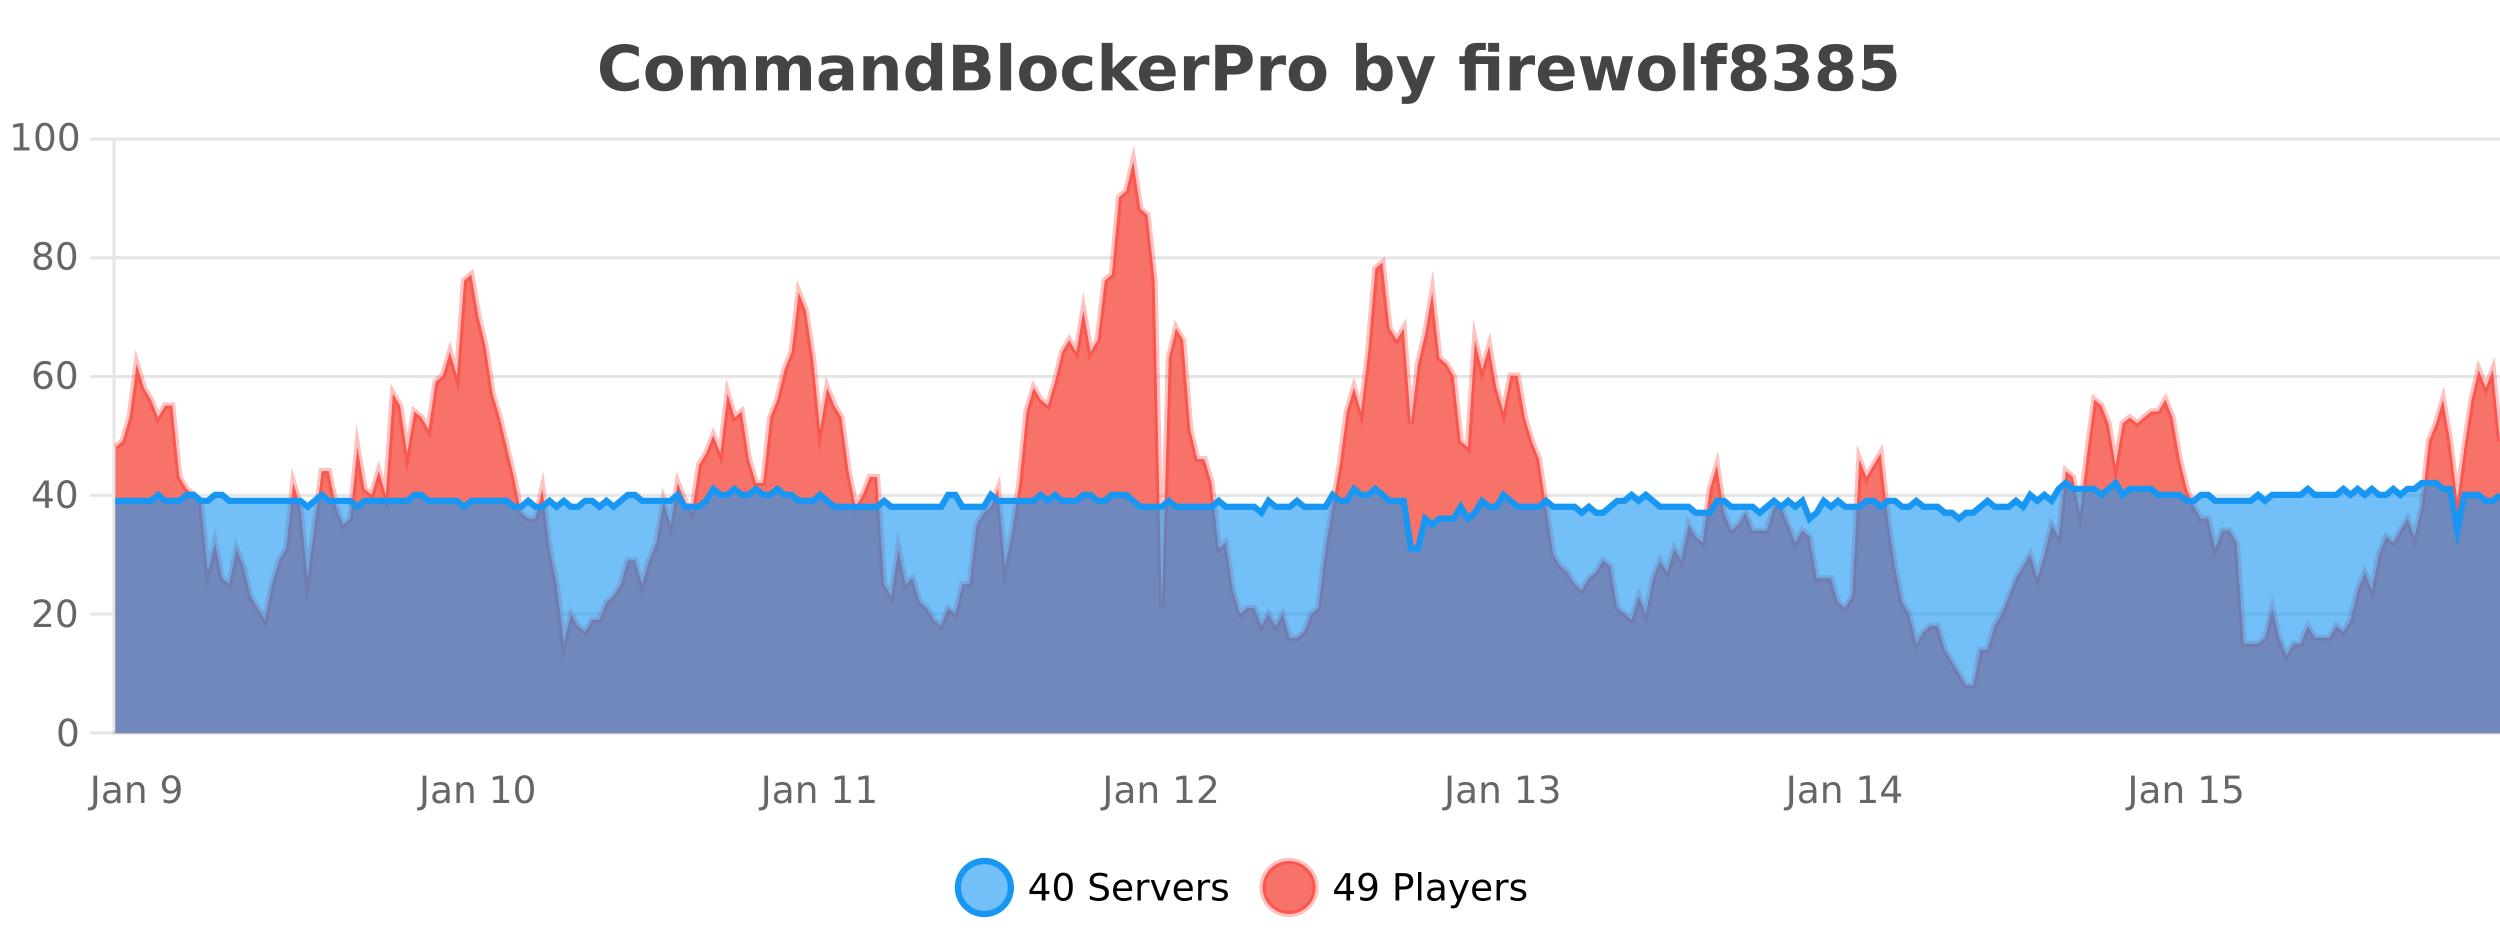 <?xml version="1.0" encoding="UTF-8"?>
<svg xmlns="http://www.w3.org/2000/svg" xmlns:xlink="http://www.w3.org/1999/xlink" width="800pt" height="300pt" viewBox="0 0 800 300" version="1.1">
<defs>
<clipPath id="clip1">
  <path d="M 278 263 L 352 263 L 352 300 L 278 300 Z M 278 263 "/>
</clipPath>
<clipPath id="clip2">
  <path d="M 375 263 L 450 263 L 450 300 L 375 300 Z M 375 263 "/>
</clipPath>
<clipPath id="clip3">
  <path d="M 36.906 51 L 800 51 L 800 234.602 L 36.906 234.602 Z M 36.906 51 "/>
</clipPath>
<clipPath id="clip4">
  <path d="M 35.906 43 L 800 43 L 800 235.602 L 35.906 235.602 Z M 35.906 43 "/>
</clipPath>
<clipPath id="clip5">
  <path d="M 36.906 154 L 800 154 L 800 234.602 L 36.906 234.602 Z M 36.906 154 "/>
</clipPath>
<clipPath id="clip6">
  <path d="M 35.906 126 L 800 126 L 800 204 L 35.906 204 Z M 35.906 126 "/>
</clipPath>
</defs>
<g id="surface9546">
<rect x="0" y="0" width="800" height="300" style="fill:rgb(100%,100%,100%);fill-opacity:1;stroke:none;"/>
<path style="fill:none;stroke-width:1;stroke-linecap:butt;stroke-linejoin:miter;stroke:rgb(0%,0%,0%);stroke-opacity:0.098;stroke-miterlimit:10;" d="M 37 234.5 L 800 234.5 "/>
<path style="fill:none;stroke-width:1;stroke-linecap:butt;stroke-linejoin:miter;stroke:rgb(0%,0%,0%);stroke-opacity:0.098;stroke-miterlimit:10;" d="M 28.906 234.5 L 36 234.5 "/>
<path style="fill:none;stroke-width:1;stroke-linecap:butt;stroke-linejoin:miter;stroke:rgb(0%,0%,0%);stroke-opacity:0.098;stroke-miterlimit:10;" d="M 37 196.5 L 800 196.5 "/>
<path style="fill:none;stroke-width:1;stroke-linecap:butt;stroke-linejoin:miter;stroke:rgb(0%,0%,0%);stroke-opacity:0.098;stroke-miterlimit:10;" d="M 28.906 196.5 L 36 196.5 "/>
<path style="fill:none;stroke-width:1;stroke-linecap:butt;stroke-linejoin:miter;stroke:rgb(0%,0%,0%);stroke-opacity:0.098;stroke-miterlimit:10;" d="M 37 158.5 L 800 158.5 "/>
<path style="fill:none;stroke-width:1;stroke-linecap:butt;stroke-linejoin:miter;stroke:rgb(0%,0%,0%);stroke-opacity:0.098;stroke-miterlimit:10;" d="M 28.906 158.5 L 36 158.5 "/>
<path style="fill:none;stroke-width:1;stroke-linecap:butt;stroke-linejoin:miter;stroke:rgb(0%,0%,0%);stroke-opacity:0.098;stroke-miterlimit:10;" d="M 37 120.5 L 800 120.5 "/>
<path style="fill:none;stroke-width:1;stroke-linecap:butt;stroke-linejoin:miter;stroke:rgb(0%,0%,0%);stroke-opacity:0.098;stroke-miterlimit:10;" d="M 28.906 120.5 L 36 120.5 "/>
<path style="fill:none;stroke-width:1;stroke-linecap:butt;stroke-linejoin:miter;stroke:rgb(0%,0%,0%);stroke-opacity:0.098;stroke-miterlimit:10;" d="M 37 82.5 L 800 82.5 "/>
<path style="fill:none;stroke-width:1;stroke-linecap:butt;stroke-linejoin:miter;stroke:rgb(0%,0%,0%);stroke-opacity:0.098;stroke-miterlimit:10;" d="M 28.906 82.5 L 36 82.5 "/>
<path style="fill:none;stroke-width:1;stroke-linecap:butt;stroke-linejoin:miter;stroke:rgb(0%,0%,0%);stroke-opacity:0.098;stroke-miterlimit:10;" d="M 37 44.5 L 800 44.5 "/>
<path style="fill:none;stroke-width:1;stroke-linecap:butt;stroke-linejoin:miter;stroke:rgb(0%,0%,0%);stroke-opacity:0.098;stroke-miterlimit:10;" d="M 28.906 44.5 L 36 44.5 "/>
<path style=" stroke:none;fill-rule:nonzero;fill:rgb(9.02%,58.824%,95.294%);fill-opacity:0.6;" d="M 323.488 284 C 323.488 288.688 319.688 292.484 315.004 292.484 C 310.316 292.484 306.52 288.688 306.52 284 C 306.52 279.312 310.316 275.516 315.004 275.516 C 319.688 275.516 323.488 279.312 323.488 284 Z M 323.488 284 "/>
<g clip-path="url(#clip1)" clip-rule="nonzero">
<path style="fill:none;stroke-width:2;stroke-linecap:butt;stroke-linejoin:miter;stroke:rgb(9.02%,58.824%,95.294%);stroke-opacity:1;stroke-miterlimit:10;" d="M 323.488 284 C 323.488 288.688 319.688 292.484 315.004 292.484 C 310.316 292.484 306.52 288.688 306.52 284 C 306.52 279.312 310.316 275.516 315.004 275.516 C 319.688 275.516 323.488 279.312 323.488 284 Z M 323.488 284 "/>
</g>
<path style=" stroke:none;fill-rule:nonzero;fill:rgb(0%,0%,0%);fill-opacity:1;" d="M 333.352 280.438 L 330.367 285.109 L 333.352 285.109 Z M 333.039 279.406 L 334.539 279.406 L 334.539 285.109 L 335.789 285.109 L 335.789 286.094 L 334.539 286.094 L 334.539 288.156 L 333.352 288.156 L 333.352 286.094 L 329.414 286.094 L 329.414 284.953 Z M 340.266 280.188 C 339.66 280.188 339.203 280.492 338.891 281.094 C 338.586 281.688 338.438 282.59 338.438 283.797 C 338.438 284.996 338.586 285.898 338.891 286.5 C 339.203 287.094 339.66 287.391 340.266 287.391 C 340.879 287.391 341.336 287.094 341.641 286.5 C 341.953 285.898 342.109 284.996 342.109 283.797 C 342.109 282.59 341.953 281.688 341.641 281.094 C 341.336 280.492 340.879 280.188 340.266 280.188 Z M 340.266 279.25 C 341.242 279.25 341.992 279.641 342.516 280.422 C 343.035 281.195 343.297 282.32 343.297 283.797 C 343.297 285.266 343.035 286.391 342.516 287.172 C 341.992 287.945 341.242 288.328 340.266 288.328 C 339.285 288.328 338.535 287.945 338.016 287.172 C 337.504 286.391 337.25 285.266 337.25 283.797 C 337.25 282.32 337.504 281.195 338.016 280.422 C 338.535 279.641 339.285 279.25 340.266 279.25 Z M 354.324 279.688 L 354.324 280.844 C 353.875 280.637 353.449 280.48 353.043 280.375 C 352.645 280.262 352.266 280.203 351.902 280.203 C 351.254 280.203 350.754 280.328 350.402 280.578 C 350.059 280.828 349.887 281.188 349.887 281.656 C 349.887 282.043 350 282.336 350.23 282.531 C 350.457 282.73 350.902 282.887 351.559 283 L 352.262 283.156 C 353.145 283.324 353.797 283.621 354.215 284.047 C 354.641 284.465 354.855 285.027 354.855 285.734 C 354.855 286.59 354.566 287.234 353.996 287.672 C 353.434 288.109 352.598 288.328 351.496 288.328 C 351.09 288.328 350.652 288.281 350.184 288.188 C 349.715 288.094 349.23 287.953 348.73 287.766 L 348.73 286.547 C 349.207 286.82 349.676 287.023 350.137 287.156 C 350.605 287.293 351.059 287.359 351.496 287.359 C 352.172 287.359 352.691 287.23 353.059 286.969 C 353.434 286.699 353.621 286.32 353.621 285.828 C 353.621 285.402 353.484 285.07 353.215 284.828 C 352.953 284.578 352.52 284.398 351.918 284.281 L 351.199 284.141 C 350.312 283.965 349.672 283.688 349.277 283.312 C 348.891 282.938 348.699 282.418 348.699 281.75 C 348.699 280.969 348.969 280.359 349.512 279.922 C 350.051 279.477 350.801 279.25 351.762 279.25 C 352.176 279.25 352.594 279.289 353.012 279.359 C 353.438 279.434 353.875 279.543 354.324 279.688 Z M 362.27 284.609 L 362.27 285.125 L 357.301 285.125 C 357.352 285.875 357.574 286.445 357.973 286.828 C 358.379 287.215 358.934 287.406 359.645 287.406 C 360.059 287.406 360.461 287.359 360.848 287.266 C 361.242 287.164 361.633 287.008 362.02 286.797 L 362.02 287.828 C 361.621 287.984 361.223 288.105 360.816 288.188 C 360.41 288.281 359.996 288.328 359.582 288.328 C 358.539 288.328 357.711 288.027 357.098 287.422 C 356.48 286.809 356.176 285.98 356.176 284.938 C 356.176 283.867 356.465 283.016 357.051 282.391 C 357.633 281.758 358.414 281.438 359.395 281.438 C 360.277 281.438 360.977 281.727 361.488 282.297 C 362.008 282.859 362.27 283.633 362.27 284.609 Z M 361.191 284.281 C 361.18 283.699 361.012 283.23 360.691 282.875 C 360.367 282.523 359.941 282.344 359.41 282.344 C 358.805 282.344 358.32 282.516 357.957 282.859 C 357.602 283.203 357.398 283.684 357.348 284.297 Z M 367.84 282.594 C 367.715 282.531 367.578 282.484 367.434 282.453 C 367.297 282.414 367.141 282.391 366.965 282.391 C 366.359 282.391 365.891 282.59 365.559 282.984 C 365.234 283.383 365.074 283.953 365.074 284.703 L 365.074 288.156 L 363.996 288.156 L 363.996 281.594 L 365.074 281.594 L 365.074 282.609 C 365.301 282.215 365.598 281.922 365.965 281.734 C 366.328 281.539 366.77 281.438 367.293 281.438 C 367.363 281.438 367.441 281.445 367.527 281.453 C 367.621 281.465 367.719 281.48 367.824 281.5 Z M 368.195 281.594 L 369.336 281.594 L 371.383 287.094 L 373.445 281.594 L 374.586 281.594 L 372.117 288.156 L 370.648 288.156 Z M 381.688 284.609 L 381.688 285.125 L 376.719 285.125 C 376.77 285.875 376.992 286.445 377.391 286.828 C 377.797 287.215 378.352 287.406 379.062 287.406 C 379.477 287.406 379.879 287.359 380.266 287.266 C 380.66 287.164 381.051 287.008 381.438 286.797 L 381.438 287.828 C 381.039 287.984 380.641 288.105 380.234 288.188 C 379.828 288.281 379.414 288.328 379 288.328 C 377.957 288.328 377.129 288.027 376.516 287.422 C 375.898 286.809 375.594 285.98 375.594 284.938 C 375.594 283.867 375.883 283.016 376.469 282.391 C 377.051 281.758 377.832 281.438 378.812 281.438 C 379.695 281.438 380.395 281.727 380.906 282.297 C 381.426 282.859 381.688 283.633 381.688 284.609 Z M 380.609 284.281 C 380.598 283.699 380.43 283.23 380.109 282.875 C 379.785 282.523 379.359 282.344 378.828 282.344 C 378.223 282.344 377.738 282.516 377.375 282.859 C 377.02 283.203 376.816 283.684 376.766 284.297 Z M 387.258 282.594 C 387.133 282.531 386.996 282.484 386.852 282.453 C 386.715 282.414 386.559 282.391 386.383 282.391 C 385.777 282.391 385.309 282.59 384.977 282.984 C 384.652 283.383 384.492 283.953 384.492 284.703 L 384.492 288.156 L 383.414 288.156 L 383.414 281.594 L 384.492 281.594 L 384.492 282.609 C 384.719 282.215 385.016 281.922 385.383 281.734 C 385.746 281.539 386.188 281.438 386.711 281.438 C 386.781 281.438 386.859 281.445 386.945 281.453 C 387.039 281.465 387.137 281.48 387.242 281.5 Z M 392.566 281.781 L 392.566 282.812 C 392.262 282.656 391.945 282.543 391.613 282.469 C 391.289 282.387 390.949 282.344 390.598 282.344 C 390.066 282.344 389.664 282.43 389.395 282.594 C 389.121 282.75 388.988 282.996 388.988 283.328 C 388.988 283.578 389.082 283.777 389.27 283.922 C 389.465 284.059 389.855 284.188 390.441 284.312 L 390.801 284.406 C 391.57 284.562 392.117 284.793 392.441 285.094 C 392.762 285.398 392.926 285.812 392.926 286.344 C 392.926 286.961 392.68 287.445 392.191 287.797 C 391.711 288.152 391.051 288.328 390.207 288.328 C 389.852 288.328 389.48 288.289 389.098 288.219 C 388.723 288.156 388.324 288.059 387.91 287.922 L 387.91 286.797 C 388.305 287.008 388.695 287.164 389.082 287.266 C 389.465 287.371 389.852 287.422 390.238 287.422 C 390.738 287.422 391.121 287.34 391.395 287.172 C 391.676 286.996 391.816 286.746 391.816 286.422 C 391.816 286.133 391.715 285.906 391.52 285.75 C 391.32 285.594 390.887 285.445 390.223 285.297 L 389.848 285.219 C 389.18 285.074 388.695 284.855 388.395 284.562 C 388.102 284.273 387.957 283.875 387.957 283.375 C 387.957 282.75 388.176 282.273 388.613 281.938 C 389.051 281.605 389.668 281.438 390.473 281.438 C 390.867 281.438 391.242 281.469 391.598 281.531 C 391.949 281.586 392.273 281.668 392.566 281.781 Z M 325.004 277.016 "/>
<path style=" stroke:none;fill-rule:nonzero;fill:rgb(96.863%,44.706%,40.784%);fill-opacity:1;" d="M 420.988 284 C 420.988 288.688 417.191 292.484 412.504 292.484 C 407.82 292.484 404.02 288.688 404.02 284 C 404.02 279.312 407.82 275.516 412.504 275.516 C 417.191 275.516 420.988 279.312 420.988 284 Z M 420.988 284 "/>
<g clip-path="url(#clip2)" clip-rule="nonzero">
<path style="fill:none;stroke-width:2;stroke-linecap:butt;stroke-linejoin:miter;stroke:rgb(100%,4.706%,0%);stroke-opacity:0.247;stroke-miterlimit:10;" d="M 420.988 284 C 420.988 288.688 417.191 292.484 412.504 292.484 C 407.82 292.484 404.02 288.688 404.02 284 C 404.02 279.312 407.82 275.516 412.504 275.516 C 417.191 275.516 420.988 279.312 420.988 284 Z M 420.988 284 "/>
</g>
<path style=" stroke:none;fill-rule:nonzero;fill:rgb(0%,0%,0%);fill-opacity:1;" d="M 430.852 280.438 L 427.867 285.109 L 430.852 285.109 Z M 430.539 279.406 L 432.039 279.406 L 432.039 285.109 L 433.289 285.109 L 433.289 286.094 L 432.039 286.094 L 432.039 288.156 L 430.852 288.156 L 430.852 286.094 L 426.914 286.094 L 426.914 284.953 Z M 435.266 287.969 L 435.266 286.891 C 435.566 287.039 435.867 287.148 436.172 287.219 C 436.473 287.293 436.773 287.328 437.078 287.328 C 437.859 287.328 438.453 287.07 438.859 286.547 C 439.273 286.016 439.508 285.215 439.562 284.141 C 439.344 284.484 439.055 284.746 438.703 284.922 C 438.359 285.102 437.973 285.188 437.547 285.188 C 436.672 285.188 435.977 284.93 435.469 284.406 C 434.957 283.875 434.703 283.148 434.703 282.219 C 434.703 281.324 434.969 280.605 435.5 280.062 C 436.031 279.523 436.738 279.25 437.625 279.25 C 438.633 279.25 439.406 279.641 439.938 280.422 C 440.477 281.195 440.75 282.32 440.75 283.797 C 440.75 285.172 440.422 286.273 439.766 287.094 C 439.109 287.918 438.227 288.328 437.125 288.328 C 436.82 288.328 436.52 288.297 436.219 288.234 C 435.914 288.18 435.598 288.094 435.266 287.969 Z M 437.625 284.266 C 438.156 284.266 438.578 284.086 438.891 283.719 C 439.203 283.355 439.359 282.855 439.359 282.219 C 439.359 281.594 439.203 281.102 438.891 280.734 C 438.578 280.371 438.156 280.188 437.625 280.188 C 437.094 280.188 436.672 280.371 436.359 280.734 C 436.055 281.102 435.906 281.594 435.906 282.219 C 435.906 282.855 436.055 283.355 436.359 283.719 C 436.672 284.086 437.094 284.266 437.625 284.266 Z M 447.762 280.375 L 447.762 283.672 L 449.246 283.672 C 449.797 283.672 450.223 283.531 450.527 283.25 C 450.828 282.961 450.98 282.547 450.98 282.016 C 450.98 281.496 450.828 281.094 450.527 280.812 C 450.223 280.523 449.797 280.375 449.246 280.375 Z M 446.574 279.406 L 449.246 279.406 C 450.234 279.406 450.98 279.633 451.48 280.078 C 451.98 280.516 452.23 281.164 452.23 282.016 C 452.23 282.883 451.98 283.539 451.48 283.984 C 450.98 284.422 450.234 284.641 449.246 284.641 L 447.762 284.641 L 447.762 288.156 L 446.574 288.156 Z M 453.766 279.031 L 454.844 279.031 L 454.844 288.156 L 453.766 288.156 Z M 460.082 284.859 C 459.215 284.859 458.613 284.961 458.27 285.156 C 457.934 285.355 457.77 285.695 457.77 286.172 C 457.77 286.559 457.895 286.867 458.145 287.094 C 458.402 287.312 458.746 287.422 459.176 287.422 C 459.777 287.422 460.258 287.215 460.613 286.797 C 460.977 286.371 461.16 285.805 461.16 285.094 L 461.16 284.859 Z M 462.238 284.406 L 462.238 288.156 L 461.16 288.156 L 461.16 287.156 C 460.91 287.555 460.602 287.852 460.238 288.047 C 459.871 288.234 459.426 288.328 458.895 288.328 C 458.215 288.328 457.68 288.141 457.285 287.766 C 456.887 287.383 456.691 286.875 456.691 286.25 C 456.691 285.512 456.934 284.953 457.426 284.578 C 457.926 284.203 458.664 284.016 459.645 284.016 L 461.16 284.016 L 461.16 283.906 C 461.16 283.406 460.992 283.023 460.66 282.75 C 460.336 282.48 459.883 282.344 459.301 282.344 C 458.926 282.344 458.555 282.391 458.191 282.484 C 457.836 282.578 457.496 282.715 457.176 282.891 L 457.176 281.891 C 457.57 281.734 457.949 281.621 458.316 281.547 C 458.691 281.477 459.055 281.438 459.41 281.438 C 460.355 281.438 461.066 281.684 461.535 282.172 C 462.004 282.664 462.238 283.406 462.238 284.406 Z M 467.188 288.766 C 466.883 289.547 466.586 290.055 466.297 290.297 C 466.004 290.535 465.617 290.656 465.141 290.656 L 464.281 290.656 L 464.281 289.75 L 464.906 289.75 C 465.207 289.75 465.438 289.676 465.594 289.531 C 465.758 289.395 465.941 289.066 466.141 288.547 L 466.344 288.047 L 463.688 281.594 L 464.828 281.594 L 466.875 286.719 L 468.938 281.594 L 470.078 281.594 Z M 477.18 284.609 L 477.18 285.125 L 472.211 285.125 C 472.262 285.875 472.484 286.445 472.883 286.828 C 473.289 287.215 473.844 287.406 474.555 287.406 C 474.969 287.406 475.371 287.359 475.758 287.266 C 476.152 287.164 476.543 287.008 476.93 286.797 L 476.93 287.828 C 476.531 287.984 476.133 288.105 475.727 288.188 C 475.32 288.281 474.906 288.328 474.492 288.328 C 473.449 288.328 472.621 288.027 472.008 287.422 C 471.391 286.809 471.086 285.98 471.086 284.938 C 471.086 283.867 471.375 283.016 471.961 282.391 C 472.543 281.758 473.324 281.438 474.305 281.438 C 475.188 281.438 475.887 281.727 476.398 282.297 C 476.918 282.859 477.18 283.633 477.18 284.609 Z M 476.102 284.281 C 476.09 283.699 475.922 283.23 475.602 282.875 C 475.277 282.523 474.852 282.344 474.32 282.344 C 473.715 282.344 473.23 282.516 472.867 282.859 C 472.512 283.203 472.309 283.684 472.258 284.297 Z M 482.75 282.594 C 482.625 282.531 482.488 282.484 482.344 282.453 C 482.207 282.414 482.051 282.391 481.875 282.391 C 481.27 282.391 480.801 282.59 480.469 282.984 C 480.145 283.383 479.984 283.953 479.984 284.703 L 479.984 288.156 L 478.906 288.156 L 478.906 281.594 L 479.984 281.594 L 479.984 282.609 C 480.211 282.215 480.508 281.922 480.875 281.734 C 481.238 281.539 481.68 281.438 482.203 281.438 C 482.273 281.438 482.352 281.445 482.438 281.453 C 482.531 281.465 482.629 281.48 482.734 281.5 Z M 488.055 281.781 L 488.055 282.812 C 487.75 282.656 487.434 282.543 487.102 282.469 C 486.777 282.387 486.438 282.344 486.086 282.344 C 485.555 282.344 485.152 282.43 484.883 282.594 C 484.609 282.75 484.477 282.996 484.477 283.328 C 484.477 283.578 484.57 283.777 484.758 283.922 C 484.953 284.059 485.344 284.188 485.93 284.312 L 486.289 284.406 C 487.059 284.562 487.605 284.793 487.93 285.094 C 488.25 285.398 488.414 285.812 488.414 286.344 C 488.414 286.961 488.168 287.445 487.68 287.797 C 487.199 288.152 486.539 288.328 485.695 288.328 C 485.34 288.328 484.969 288.289 484.586 288.219 C 484.211 288.156 483.812 288.059 483.398 287.922 L 483.398 286.797 C 483.793 287.008 484.184 287.164 484.57 287.266 C 484.953 287.371 485.34 287.422 485.727 287.422 C 486.227 287.422 486.609 287.34 486.883 287.172 C 487.164 286.996 487.305 286.746 487.305 286.422 C 487.305 286.133 487.203 285.906 487.008 285.75 C 486.809 285.594 486.375 285.445 485.711 285.297 L 485.336 285.219 C 484.668 285.074 484.184 284.855 483.883 284.562 C 483.59 284.273 483.445 283.875 483.445 283.375 C 483.445 282.75 483.664 282.273 484.102 281.938 C 484.539 281.605 485.156 281.438 485.961 281.438 C 486.355 281.438 486.73 281.469 487.086 281.531 C 487.438 281.586 487.762 281.668 488.055 281.781 Z M 422.504 277.016 "/>
<path style=" stroke:none;fill-rule:nonzero;fill:rgb(26.667%,26.667%,26.667%);fill-opacity:1;" d="M 204.406 28.125 C 203.707 28.48 202.984 28.746 202.234 28.922 C 201.492 29.109 200.711 29.203 199.891 29.203 C 197.461 29.203 195.539 28.527 194.125 27.172 C 192.707 25.809 192 23.965 192 21.641 C 192 19.32 192.707 17.48 194.125 16.125 C 195.539 14.762 197.461 14.078 199.891 14.078 C 200.711 14.078 201.492 14.172 202.234 14.359 C 202.984 14.539 203.707 14.805 204.406 15.156 L 204.406 18.172 C 203.707 17.703 203.02 17.359 202.344 17.141 C 201.664 16.914 200.953 16.797 200.203 16.797 C 198.859 16.797 197.801 17.23 197.031 18.094 C 196.27 18.949 195.891 20.133 195.891 21.641 C 195.891 23.152 196.27 24.34 197.031 25.203 C 197.801 26.059 198.859 26.484 200.203 26.484 C 200.953 26.484 201.664 26.375 202.344 26.156 C 203.02 25.93 203.707 25.578 204.406 25.109 Z M 212.57 20.219 C 211.789 20.219 211.195 20.5 210.789 21.062 C 210.383 21.617 210.18 22.418 210.18 23.469 C 210.18 24.512 210.383 25.312 210.789 25.875 C 211.195 26.43 211.789 26.703 212.57 26.703 C 213.328 26.703 213.906 26.43 214.305 25.875 C 214.711 25.312 214.914 24.512 214.914 23.469 C 214.914 22.418 214.711 21.617 214.305 21.062 C 213.906 20.5 213.328 20.219 212.57 20.219 Z M 212.57 17.719 C 214.445 17.719 215.906 18.23 216.961 19.25 C 218.023 20.262 218.555 21.668 218.555 23.469 C 218.555 25.262 218.023 26.668 216.961 27.688 C 215.906 28.699 214.445 29.203 212.57 29.203 C 210.672 29.203 209.195 28.699 208.133 27.688 C 207.07 26.668 206.539 25.262 206.539 23.469 C 206.539 21.668 207.07 20.262 208.133 19.25 C 209.195 18.23 210.672 17.719 212.57 17.719 Z M 231.23 19.797 C 231.676 19.121 232.203 18.605 232.809 18.25 C 233.422 17.898 234.094 17.719 234.824 17.719 C 236.074 17.719 237.027 18.109 237.684 18.891 C 238.348 19.664 238.684 20.789 238.684 22.266 L 238.684 28.922 L 235.168 28.922 L 235.168 23.219 C 235.168 23.137 235.168 23.047 235.168 22.953 C 235.176 22.859 235.184 22.73 235.184 22.562 C 235.184 21.793 235.066 21.234 234.84 20.891 C 234.609 20.539 234.238 20.359 233.73 20.359 C 233.074 20.359 232.562 20.637 232.199 21.188 C 231.832 21.73 231.645 22.516 231.637 23.547 L 231.637 28.922 L 228.121 28.922 L 228.121 23.219 C 228.121 22.012 228.016 21.234 227.809 20.891 C 227.598 20.539 227.23 20.359 226.699 20.359 C 226.02 20.359 225.5 20.637 225.137 21.188 C 224.77 21.73 224.59 22.516 224.59 23.547 L 224.59 28.922 L 221.074 28.922 L 221.074 17.984 L 224.59 17.984 L 224.59 19.578 C 225.027 18.965 225.52 18.5 226.074 18.188 C 226.625 17.875 227.238 17.719 227.918 17.719 C 228.668 17.719 229.332 17.902 229.918 18.266 C 230.5 18.633 230.938 19.141 231.23 19.797 Z M 252.07 19.797 C 252.516 19.121 253.043 18.605 253.648 18.25 C 254.262 17.898 254.934 17.719 255.664 17.719 C 256.914 17.719 257.867 18.109 258.523 18.891 C 259.188 19.664 259.523 20.789 259.523 22.266 L 259.523 28.922 L 256.008 28.922 L 256.008 23.219 C 256.008 23.137 256.008 23.047 256.008 22.953 C 256.016 22.859 256.023 22.73 256.023 22.562 C 256.023 21.793 255.906 21.234 255.68 20.891 C 255.449 20.539 255.078 20.359 254.57 20.359 C 253.914 20.359 253.402 20.637 253.039 21.188 C 252.672 21.73 252.484 22.516 252.477 23.547 L 252.477 28.922 L 248.961 28.922 L 248.961 23.219 C 248.961 22.012 248.855 21.234 248.648 20.891 C 248.438 20.539 248.07 20.359 247.539 20.359 C 246.859 20.359 246.34 20.637 245.977 21.188 C 245.609 21.73 245.43 22.516 245.43 23.547 L 245.43 28.922 L 241.914 28.922 L 241.914 17.984 L 245.43 17.984 L 245.43 19.578 C 245.867 18.965 246.359 18.5 246.914 18.188 C 247.465 17.875 248.078 17.719 248.758 17.719 C 249.508 17.719 250.172 17.902 250.758 18.266 C 251.34 18.633 251.777 19.141 252.07 19.797 Z M 267.676 24 C 266.945 24 266.398 24.125 266.035 24.375 C 265.668 24.617 265.488 24.98 265.488 25.469 C 265.488 25.906 265.633 26.25 265.926 26.5 C 266.227 26.75 266.637 26.875 267.16 26.875 C 267.816 26.875 268.367 26.641 268.816 26.172 C 269.273 25.703 269.504 25.117 269.504 24.406 L 269.504 24 Z M 273.02 22.688 L 273.02 28.922 L 269.504 28.922 L 269.504 27.297 C 269.035 27.965 268.504 28.449 267.91 28.75 C 267.324 29.051 266.613 29.203 265.77 29.203 C 264.645 29.203 263.727 28.875 263.02 28.219 C 262.309 27.555 261.957 26.695 261.957 25.641 C 261.957 24.359 262.395 23.422 263.27 22.828 C 264.152 22.227 265.543 21.922 267.441 21.922 L 269.504 21.922 L 269.504 21.641 C 269.504 21.09 269.285 20.688 268.848 20.438 C 268.41 20.18 267.727 20.047 266.801 20.047 C 266.051 20.047 265.352 20.125 264.707 20.281 C 264.059 20.43 263.461 20.648 262.91 20.938 L 262.91 18.281 C 263.66 18.094 264.41 17.953 265.16 17.859 C 265.918 17.766 266.68 17.719 267.441 17.719 C 269.41 17.719 270.832 18.109 271.707 18.891 C 272.582 19.664 273.02 20.93 273.02 22.688 Z M 287.266 22.266 L 287.266 28.922 L 283.75 28.922 L 283.75 23.828 C 283.75 22.883 283.727 22.23 283.688 21.875 C 283.645 21.512 283.57 21.246 283.469 21.078 C 283.332 20.852 283.145 20.672 282.906 20.547 C 282.676 20.422 282.41 20.359 282.109 20.359 C 281.379 20.359 280.805 20.641 280.391 21.203 C 279.973 21.766 279.766 22.547 279.766 23.547 L 279.766 28.922 L 276.281 28.922 L 276.281 17.984 L 279.766 17.984 L 279.766 19.578 C 280.297 18.945 280.859 18.477 281.453 18.172 C 282.047 17.871 282.695 17.719 283.406 17.719 C 284.676 17.719 285.633 18.109 286.281 18.891 C 286.938 19.664 287.266 20.789 287.266 22.266 Z M 297.957 19.578 L 297.957 13.719 L 301.473 13.719 L 301.473 28.922 L 297.957 28.922 L 297.957 27.344 C 297.477 27.992 296.945 28.465 296.363 28.766 C 295.777 29.055 295.105 29.203 294.348 29.203 C 293.004 29.203 291.898 28.668 291.035 27.594 C 290.168 26.523 289.738 25.148 289.738 23.469 C 289.738 21.781 290.168 20.402 291.035 19.328 C 291.898 18.258 293.004 17.719 294.348 17.719 C 295.105 17.719 295.777 17.871 296.363 18.172 C 296.945 18.477 297.477 18.945 297.957 19.578 Z M 295.645 26.672 C 296.395 26.672 296.965 26.402 297.363 25.859 C 297.758 25.309 297.957 24.512 297.957 23.469 C 297.957 22.43 297.758 21.637 297.363 21.094 C 296.965 20.543 296.395 20.266 295.645 20.266 C 294.902 20.266 294.336 20.543 293.941 21.094 C 293.543 21.637 293.348 22.43 293.348 23.469 C 293.348 24.512 293.543 25.309 293.941 25.859 C 294.336 26.402 294.902 26.672 295.645 26.672 Z M 310.82 19.984 C 311.414 19.984 311.859 19.855 312.164 19.594 C 312.477 19.336 312.633 18.949 312.633 18.438 C 312.633 17.938 312.477 17.559 312.164 17.297 C 311.859 17.039 311.414 16.906 310.82 16.906 L 308.742 16.906 L 308.742 19.984 Z M 310.945 26.359 C 311.703 26.359 312.273 26.203 312.648 25.891 C 313.031 25.57 313.227 25.086 313.227 24.438 C 313.227 23.805 313.039 23.328 312.664 23.016 C 312.289 22.703 311.715 22.547 310.945 22.547 L 308.742 22.547 L 308.742 26.359 Z M 314.445 21.125 C 315.258 21.355 315.883 21.789 316.32 22.422 C 316.766 23.047 316.992 23.82 316.992 24.734 C 316.992 26.141 316.512 27.195 315.555 27.891 C 314.605 28.578 313.164 28.922 311.227 28.922 L 304.992 28.922 L 304.992 14.344 L 310.633 14.344 C 312.652 14.344 314.117 14.652 315.023 15.266 C 315.938 15.871 316.398 16.852 316.398 18.203 C 316.398 18.914 316.23 19.516 315.898 20.016 C 315.562 20.508 315.078 20.875 314.445 21.125 Z M 320.078 13.719 L 323.562 13.719 L 323.562 28.922 L 320.078 28.922 Z M 332.141 20.219 C 331.359 20.219 330.766 20.5 330.359 21.062 C 329.953 21.617 329.75 22.418 329.75 23.469 C 329.75 24.512 329.953 25.312 330.359 25.875 C 330.766 26.43 331.359 26.703 332.141 26.703 C 332.898 26.703 333.477 26.43 333.875 25.875 C 334.281 25.312 334.484 24.512 334.484 23.469 C 334.484 22.418 334.281 21.617 333.875 21.062 C 333.477 20.5 332.898 20.219 332.141 20.219 Z M 332.141 17.719 C 334.016 17.719 335.477 18.23 336.531 19.25 C 337.594 20.262 338.125 21.668 338.125 23.469 C 338.125 25.262 337.594 26.668 336.531 27.688 C 335.477 28.699 334.016 29.203 332.141 29.203 C 330.242 29.203 328.766 28.699 327.703 27.688 C 326.641 26.668 326.109 25.262 326.109 23.469 C 326.109 21.668 326.641 20.262 327.703 19.25 C 328.766 18.23 330.242 17.719 332.141 17.719 Z M 349.504 18.328 L 349.504 21.172 C 349.035 20.852 348.559 20.609 348.082 20.453 C 347.602 20.297 347.102 20.219 346.582 20.219 C 345.613 20.219 344.852 20.508 344.301 21.078 C 343.758 21.641 343.488 22.438 343.488 23.469 C 343.488 24.492 343.758 25.289 344.301 25.859 C 344.852 26.422 345.613 26.703 346.582 26.703 C 347.133 26.703 347.652 26.625 348.145 26.469 C 348.633 26.305 349.086 26.059 349.504 25.734 L 349.504 28.594 C 348.961 28.805 348.41 28.953 347.848 29.047 C 347.285 29.148 346.715 29.203 346.145 29.203 C 344.176 29.203 342.633 28.699 341.52 27.688 C 340.402 26.68 339.848 25.273 339.848 23.469 C 339.848 21.656 340.402 20.246 341.52 19.234 C 342.633 18.227 344.176 17.719 346.145 17.719 C 346.715 17.719 347.277 17.773 347.832 17.875 C 348.395 17.969 348.949 18.121 349.504 18.328 Z M 352.531 13.719 L 356.016 13.719 L 356.016 22 L 360.047 17.984 L 364.109 17.984 L 358.766 23 L 364.531 28.922 L 360.281 28.922 L 356.016 24.359 L 356.016 28.922 L 352.531 28.922 Z M 376.203 23.422 L 376.203 24.422 L 368.031 24.422 C 368.113 25.246 368.41 25.859 368.922 26.266 C 369.43 26.672 370.141 26.875 371.047 26.875 C 371.785 26.875 372.539 26.766 373.312 26.547 C 374.082 26.328 374.875 26 375.688 25.562 L 375.688 28.25 C 374.863 28.562 374.035 28.797 373.203 28.953 C 372.379 29.117 371.555 29.203 370.734 29.203 C 368.754 29.203 367.211 28.703 366.109 27.703 C 365.016 26.695 364.469 25.281 364.469 23.469 C 364.469 21.68 365.004 20.273 366.078 19.25 C 367.16 18.23 368.645 17.719 370.531 17.719 C 372.25 17.719 373.625 18.242 374.656 19.281 C 375.688 20.312 376.203 21.695 376.203 23.422 Z M 372.609 22.266 C 372.609 21.602 372.414 21.062 372.031 20.656 C 371.645 20.25 371.141 20.047 370.516 20.047 C 369.836 20.047 369.285 20.242 368.859 20.625 C 368.441 21 368.18 21.547 368.078 22.266 Z M 386.984 20.969 C 386.672 20.824 386.363 20.719 386.062 20.656 C 385.758 20.586 385.457 20.547 385.156 20.547 C 384.25 20.547 383.551 20.836 383.062 21.406 C 382.582 21.98 382.344 22.805 382.344 23.875 L 382.344 28.922 L 378.859 28.922 L 378.859 17.984 L 382.344 17.984 L 382.344 19.781 C 382.789 19.062 383.305 18.543 383.891 18.219 C 384.473 17.887 385.172 17.719 385.984 17.719 C 386.109 17.719 386.238 17.727 386.375 17.734 C 386.508 17.746 386.707 17.766 386.969 17.797 Z M 388.879 14.344 L 395.113 14.344 C 396.965 14.344 398.387 14.758 399.379 15.578 C 400.379 16.402 400.879 17.574 400.879 19.094 C 400.879 20.625 400.379 21.805 399.379 22.625 C 398.387 23.449 396.965 23.859 395.113 23.859 L 392.629 23.859 L 392.629 28.922 L 388.879 28.922 Z M 392.629 17.062 L 392.629 21.141 L 394.707 21.141 C 395.434 21.141 395.996 20.965 396.395 20.609 C 396.801 20.258 397.004 19.75 397.004 19.094 C 397.004 18.449 396.801 17.949 396.395 17.594 C 395.996 17.242 395.434 17.062 394.707 17.062 Z M 411.508 20.969 C 411.195 20.824 410.887 20.719 410.586 20.656 C 410.281 20.586 409.98 20.547 409.68 20.547 C 408.773 20.547 408.074 20.836 407.586 21.406 C 407.105 21.98 406.867 22.805 406.867 23.875 L 406.867 28.922 L 403.383 28.922 L 403.383 17.984 L 406.867 17.984 L 406.867 19.781 C 407.312 19.062 407.828 18.543 408.414 18.219 C 408.996 17.887 409.695 17.719 410.508 17.719 C 410.633 17.719 410.762 17.727 410.898 17.734 C 411.031 17.746 411.23 17.766 411.492 17.797 Z M 418.445 20.219 C 417.664 20.219 417.07 20.5 416.664 21.062 C 416.258 21.617 416.055 22.418 416.055 23.469 C 416.055 24.512 416.258 25.312 416.664 25.875 C 417.07 26.43 417.664 26.703 418.445 26.703 C 419.203 26.703 419.781 26.43 420.18 25.875 C 420.586 25.312 420.789 24.512 420.789 23.469 C 420.789 22.418 420.586 21.617 420.18 21.062 C 419.781 20.5 419.203 20.219 418.445 20.219 Z M 418.445 17.719 C 420.32 17.719 421.781 18.23 422.836 19.25 C 423.898 20.262 424.43 21.668 424.43 23.469 C 424.43 25.262 423.898 26.668 422.836 27.688 C 421.781 28.699 420.32 29.203 418.445 29.203 C 416.547 29.203 415.07 28.699 414.008 27.688 C 412.945 26.668 412.414 25.262 412.414 23.469 C 412.414 21.668 412.945 20.262 414.008 19.25 C 415.07 18.23 416.547 17.719 418.445 17.719 Z M 439.758 26.672 C 440.508 26.672 441.078 26.402 441.477 25.859 C 441.871 25.309 442.07 24.512 442.07 23.469 C 442.07 22.43 441.871 21.637 441.477 21.094 C 441.078 20.543 440.508 20.266 439.758 20.266 C 439.008 20.266 438.43 20.543 438.023 21.094 C 437.625 21.637 437.43 22.43 437.43 23.469 C 437.43 24.5 437.625 25.293 438.023 25.844 C 438.43 26.398 439.008 26.672 439.758 26.672 Z M 437.43 19.578 C 437.918 18.945 438.453 18.477 439.039 18.172 C 439.621 17.871 440.293 17.719 441.055 17.719 C 442.406 17.719 443.516 18.258 444.383 19.328 C 445.246 20.402 445.68 21.781 445.68 23.469 C 445.68 25.148 445.246 26.523 444.383 27.594 C 443.516 28.668 442.406 29.203 441.055 29.203 C 440.293 29.203 439.621 29.051 439.039 28.75 C 438.453 28.449 437.918 27.98 437.43 27.344 L 437.43 28.922 L 433.945 28.922 L 433.945 13.719 L 437.43 13.719 Z M 446.828 17.984 L 450.312 17.984 L 453.266 25.406 L 455.766 17.984 L 459.25 17.984 L 454.656 29.953 C 454.195 31.172 453.656 32.02 453.031 32.5 C 452.414 32.988 451.609 33.234 450.609 33.234 L 448.578 33.234 L 448.578 30.938 L 449.672 30.938 C 450.266 30.938 450.695 30.844 450.969 30.656 C 451.238 30.469 451.445 30.129 451.594 29.641 L 451.703 29.344 Z M 476.203 13.719 L 479.719 13.719 L 479.719 16.578 L 476.203 16.578 Z M 475.469 13.719 L 475.469 16.016 L 473.547 16.016 C 473.055 16.016 472.719 16.109 472.531 16.297 C 472.344 16.477 472.25 16.781 472.25 17.219 L 472.25 17.984 L 479.719 17.984 L 479.719 28.922 L 476.203 28.922 L 476.203 20.484 L 472.25 20.484 L 472.25 28.922 L 468.719 28.922 L 468.719 20.484 L 467 20.484 L 467 17.984 L 468.719 17.984 L 468.719 17.219 C 468.719 16.031 469.047 15.152 469.703 14.578 C 470.367 14.008 471.398 13.719 472.797 13.719 Z M 491.211 20.969 C 490.898 20.824 490.59 20.719 490.289 20.656 C 489.984 20.586 489.684 20.547 489.383 20.547 C 488.477 20.547 487.777 20.836 487.289 21.406 C 486.809 21.98 486.57 22.805 486.57 23.875 L 486.57 28.922 L 483.086 28.922 L 483.086 17.984 L 486.57 17.984 L 486.57 19.781 C 487.016 19.062 487.531 18.543 488.117 18.219 C 488.699 17.887 489.398 17.719 490.211 17.719 C 490.336 17.719 490.465 17.727 490.602 17.734 C 490.734 17.746 490.934 17.766 491.195 17.797 Z M 503.859 23.422 L 503.859 24.422 L 495.688 24.422 C 495.77 25.246 496.066 25.859 496.578 26.266 C 497.086 26.672 497.797 26.875 498.703 26.875 C 499.441 26.875 500.195 26.766 500.969 26.547 C 501.738 26.328 502.531 26 503.344 25.562 L 503.344 28.25 C 502.52 28.562 501.691 28.797 500.859 28.953 C 500.035 29.117 499.211 29.203 498.391 29.203 C 496.41 29.203 494.867 28.703 493.766 27.703 C 492.672 26.695 492.125 25.281 492.125 23.469 C 492.125 21.68 492.66 20.273 493.734 19.25 C 494.816 18.23 496.301 17.719 498.188 17.719 C 499.906 17.719 501.281 18.242 502.312 19.281 C 503.344 20.312 503.859 21.695 503.859 23.422 Z M 500.266 22.266 C 500.266 21.602 500.07 21.062 499.688 20.656 C 499.301 20.25 498.797 20.047 498.172 20.047 C 497.492 20.047 496.941 20.242 496.516 20.625 C 496.098 21 495.836 21.547 495.734 22.266 Z M 505.531 17.984 L 508.938 17.984 L 510.766 25.516 L 512.609 17.984 L 515.531 17.984 L 517.375 25.438 L 519.219 17.984 L 522.609 17.984 L 519.734 28.922 L 515.906 28.922 L 514.062 21.406 L 512.234 28.922 L 508.406 28.922 Z M 530.195 20.219 C 529.414 20.219 528.82 20.5 528.414 21.062 C 528.008 21.617 527.805 22.418 527.805 23.469 C 527.805 24.512 528.008 25.312 528.414 25.875 C 528.82 26.43 529.414 26.703 530.195 26.703 C 530.953 26.703 531.531 26.43 531.93 25.875 C 532.336 25.312 532.539 24.512 532.539 23.469 C 532.539 22.418 532.336 21.617 531.93 21.062 C 531.531 20.5 530.953 20.219 530.195 20.219 Z M 530.195 17.719 C 532.07 17.719 533.531 18.23 534.586 19.25 C 535.648 20.262 536.18 21.668 536.18 23.469 C 536.18 25.262 535.648 26.668 534.586 27.688 C 533.531 28.699 532.07 29.203 530.195 29.203 C 528.297 29.203 526.82 28.699 525.758 27.688 C 524.695 26.668 524.164 25.262 524.164 23.469 C 524.164 21.668 524.695 20.262 525.758 19.25 C 526.82 18.23 528.297 17.719 530.195 17.719 Z M 538.734 13.719 L 542.219 13.719 L 542.219 28.922 L 538.734 28.922 Z M 552.773 13.719 L 552.773 16.016 L 550.836 16.016 C 550.344 16.016 550 16.109 549.805 16.297 C 549.605 16.477 549.508 16.781 549.508 17.219 L 549.508 17.984 L 552.508 17.984 L 552.508 20.484 L 549.508 20.484 L 549.508 28.922 L 546.023 28.922 L 546.023 20.484 L 544.273 20.484 L 544.273 17.984 L 546.023 17.984 L 546.023 17.219 C 546.023 16.031 546.352 15.152 547.008 14.578 C 547.672 14.008 548.703 13.719 550.102 13.719 Z M 559.57 22.391 C 558.859 22.391 558.32 22.586 557.945 22.969 C 557.57 23.355 557.383 23.906 557.383 24.625 C 557.383 25.344 557.57 25.898 557.945 26.281 C 558.32 26.656 558.859 26.844 559.57 26.844 C 560.266 26.844 560.797 26.656 561.164 26.281 C 561.539 25.898 561.727 25.344 561.727 24.625 C 561.727 23.906 561.539 23.355 561.164 22.969 C 560.797 22.586 560.266 22.391 559.57 22.391 Z M 556.82 21.156 C 555.934 20.887 555.266 20.477 554.82 19.922 C 554.371 19.371 554.148 18.684 554.148 17.859 C 554.148 16.633 554.605 15.695 555.523 15.047 C 556.438 14.402 557.789 14.078 559.57 14.078 C 561.328 14.078 562.668 14.402 563.586 15.047 C 564.5 15.684 564.961 16.621 564.961 17.859 C 564.961 18.684 564.73 19.371 564.273 19.922 C 563.824 20.477 563.156 20.887 562.273 21.156 C 563.262 21.43 564.008 21.871 564.508 22.484 C 565.016 23.102 565.273 23.875 565.273 24.812 C 565.273 26.262 564.793 27.355 563.836 28.094 C 562.875 28.836 561.453 29.203 559.57 29.203 C 557.672 29.203 556.242 28.836 555.273 28.094 C 554.305 27.355 553.82 26.262 553.82 24.812 C 553.82 23.875 554.07 23.102 554.57 22.484 C 555.078 21.871 555.828 21.43 556.82 21.156 Z M 557.695 18.234 C 557.695 18.82 557.855 19.266 558.18 19.578 C 558.5 19.891 558.965 20.047 559.57 20.047 C 560.152 20.047 560.602 19.891 560.914 19.578 C 561.234 19.266 561.398 18.82 561.398 18.234 C 561.398 17.664 561.234 17.219 560.914 16.906 C 560.602 16.594 560.152 16.438 559.57 16.438 C 558.965 16.438 558.5 16.594 558.18 16.906 C 557.855 17.219 557.695 17.664 557.695 18.234 Z M 575.828 21.062 C 576.816 21.312 577.566 21.758 578.078 22.391 C 578.586 23.016 578.844 23.812 578.844 24.781 C 578.844 26.23 578.285 27.328 577.172 28.078 C 576.066 28.828 574.457 29.203 572.344 29.203 C 571.594 29.203 570.836 29.141 570.078 29.016 C 569.328 28.902 568.586 28.727 567.859 28.484 L 567.859 25.578 C 568.555 25.934 569.25 26.199 569.938 26.375 C 570.633 26.555 571.32 26.641 572 26.641 C 572.988 26.641 573.75 26.469 574.281 26.125 C 574.812 25.781 575.078 25.289 575.078 24.641 C 575.078 23.977 574.805 23.477 574.266 23.141 C 573.723 22.797 572.922 22.625 571.859 22.625 L 570.359 22.625 L 570.359 20.203 L 571.938 20.203 C 572.883 20.203 573.586 20.059 574.047 19.766 C 574.504 19.465 574.734 19.012 574.734 18.406 C 574.734 17.844 574.508 17.414 574.062 17.109 C 573.613 16.797 572.977 16.641 572.156 16.641 C 571.551 16.641 570.938 16.715 570.312 16.859 C 569.695 16.996 569.086 17.195 568.484 17.453 L 568.484 14.703 C 569.223 14.496 569.957 14.34 570.688 14.234 C 571.414 14.133 572.129 14.078 572.828 14.078 C 574.723 14.078 576.141 14.391 577.078 15.016 C 578.023 15.633 578.5 16.562 578.5 17.812 C 578.5 18.668 578.273 19.371 577.828 19.922 C 577.379 20.465 576.711 20.844 575.828 21.062 Z M 587.402 22.391 C 586.691 22.391 586.152 22.586 585.777 22.969 C 585.402 23.355 585.215 23.906 585.215 24.625 C 585.215 25.344 585.402 25.898 585.777 26.281 C 586.152 26.656 586.691 26.844 587.402 26.844 C 588.098 26.844 588.629 26.656 588.996 26.281 C 589.371 25.898 589.559 25.344 589.559 24.625 C 589.559 23.906 589.371 23.355 588.996 22.969 C 588.629 22.586 588.098 22.391 587.402 22.391 Z M 584.652 21.156 C 583.766 20.887 583.098 20.477 582.652 19.922 C 582.203 19.371 581.98 18.684 581.98 17.859 C 581.98 16.633 582.438 15.695 583.355 15.047 C 584.27 14.402 585.621 14.078 587.402 14.078 C 589.16 14.078 590.5 14.402 591.418 15.047 C 592.332 15.684 592.793 16.621 592.793 17.859 C 592.793 18.684 592.562 19.371 592.105 19.922 C 591.656 20.477 590.988 20.887 590.105 21.156 C 591.094 21.43 591.84 21.871 592.34 22.484 C 592.848 23.102 593.105 23.875 593.105 24.812 C 593.105 26.262 592.625 27.355 591.668 28.094 C 590.707 28.836 589.285 29.203 587.402 29.203 C 585.504 29.203 584.074 28.836 583.105 28.094 C 582.137 27.355 581.652 26.262 581.652 24.812 C 581.652 23.875 581.902 23.102 582.402 22.484 C 582.91 21.871 583.66 21.43 584.652 21.156 Z M 585.527 18.234 C 585.527 18.82 585.688 19.266 586.012 19.578 C 586.332 19.891 586.797 20.047 587.402 20.047 C 587.984 20.047 588.434 19.891 588.746 19.578 C 589.066 19.266 589.23 18.82 589.23 18.234 C 589.23 17.664 589.066 17.219 588.746 16.906 C 588.434 16.594 587.984 16.438 587.402 16.438 C 586.797 16.438 586.332 16.594 586.012 16.906 C 585.688 17.219 585.527 17.664 585.527 18.234 Z M 596.477 14.344 L 605.82 14.344 L 605.82 17.109 L 599.477 17.109 L 599.477 19.359 C 599.758 19.289 600.043 19.23 600.336 19.188 C 600.625 19.137 600.93 19.109 601.242 19.109 C 603.012 19.109 604.391 19.559 605.383 20.453 C 606.371 21.34 606.867 22.578 606.867 24.172 C 606.867 25.746 606.324 26.98 605.242 27.875 C 604.168 28.762 602.68 29.203 600.773 29.203 C 599.938 29.203 599.117 29.117 598.305 28.953 C 597.5 28.797 596.699 28.559 595.898 28.234 L 595.898 25.281 C 596.688 25.742 597.438 26.086 598.148 26.312 C 598.867 26.531 599.543 26.641 600.18 26.641 C 601.086 26.641 601.797 26.422 602.32 25.984 C 602.852 25.539 603.117 24.934 603.117 24.172 C 603.117 23.402 602.852 22.797 602.32 22.359 C 601.797 21.914 601.086 21.688 600.18 21.688 C 599.637 21.688 599.059 21.762 598.445 21.906 C 597.828 22.043 597.172 22.258 596.477 22.547 Z M 191 10.359 "/>
<path style="fill:none;stroke-width:1;stroke-linecap:butt;stroke-linejoin:miter;stroke:rgb(0%,0%,0%);stroke-opacity:0.098;stroke-miterlimit:10;" d="M 36 234.5 L 801 234.5 "/>
<path style=" stroke:none;fill-rule:nonzero;fill:rgb(40%,40%,40%);fill-opacity:1;" d="M 29.91 248.203 L 31.098 248.203 L 31.098 256.344 C 31.098 257.395 30.895 258.16 30.488 258.641 C 30.09 259.117 29.449 259.359 28.566 259.359 L 28.113 259.359 L 28.113 258.359 L 28.488 258.359 C 29.008 258.359 29.371 258.211 29.582 257.922 C 29.801 257.629 29.91 257.102 29.91 256.344 Z M 36.387 253.656 C 35.52 253.656 34.918 253.758 34.574 253.953 C 34.238 254.152 34.074 254.492 34.074 254.969 C 34.074 255.355 34.199 255.664 34.449 255.891 C 34.707 256.109 35.051 256.219 35.48 256.219 C 36.082 256.219 36.562 256.012 36.918 255.594 C 37.281 255.168 37.465 254.602 37.465 253.891 L 37.465 253.656 Z M 38.543 253.203 L 38.543 256.953 L 37.465 256.953 L 37.465 255.953 C 37.215 256.352 36.906 256.648 36.543 256.844 C 36.176 257.031 35.73 257.125 35.199 257.125 C 34.52 257.125 33.984 256.938 33.59 256.562 C 33.191 256.18 32.996 255.672 32.996 255.047 C 32.996 254.309 33.238 253.75 33.73 253.375 C 34.23 253 34.969 252.812 35.949 252.812 L 37.465 252.812 L 37.465 252.703 C 37.465 252.203 37.297 251.82 36.965 251.547 C 36.641 251.277 36.188 251.141 35.605 251.141 C 35.23 251.141 34.859 251.188 34.496 251.281 C 34.141 251.375 33.801 251.512 33.48 251.688 L 33.48 250.688 C 33.875 250.531 34.254 250.418 34.621 250.344 C 34.996 250.273 35.359 250.234 35.715 250.234 C 36.66 250.234 37.371 250.48 37.84 250.969 C 38.309 251.461 38.543 252.203 38.543 253.203 Z M 46.227 252.984 L 46.227 256.953 L 45.148 256.953 L 45.148 253.031 C 45.148 252.406 45.023 251.945 44.773 251.641 C 44.531 251.328 44.172 251.172 43.695 251.172 C 43.109 251.172 42.648 251.359 42.305 251.734 C 41.969 252.102 41.805 252.605 41.805 253.25 L 41.805 256.953 L 40.727 256.953 L 40.727 250.391 L 41.805 250.391 L 41.805 251.406 C 42.062 251.012 42.367 250.719 42.711 250.531 C 43.062 250.336 43.469 250.234 43.93 250.234 C 44.68 250.234 45.246 250.469 45.633 250.938 C 46.027 251.398 46.227 252.078 46.227 252.984 Z M 52.363 256.766 L 52.363 255.688 C 52.664 255.836 52.965 255.945 53.27 256.016 C 53.57 256.09 53.871 256.125 54.176 256.125 C 54.957 256.125 55.551 255.867 55.957 255.344 C 56.371 254.812 56.605 254.012 56.66 252.938 C 56.441 253.281 56.152 253.543 55.801 253.719 C 55.457 253.898 55.07 253.984 54.645 253.984 C 53.77 253.984 53.074 253.727 52.566 253.203 C 52.055 252.672 51.801 251.945 51.801 251.016 C 51.801 250.121 52.066 249.402 52.598 248.859 C 53.129 248.32 53.836 248.047 54.723 248.047 C 55.73 248.047 56.504 248.438 57.035 249.219 C 57.574 249.992 57.848 251.117 57.848 252.594 C 57.848 253.969 57.52 255.07 56.863 255.891 C 56.207 256.715 55.324 257.125 54.223 257.125 C 53.918 257.125 53.617 257.094 53.316 257.031 C 53.012 256.977 52.695 256.891 52.363 256.766 Z M 54.723 253.062 C 55.254 253.062 55.676 252.883 55.988 252.516 C 56.301 252.152 56.457 251.652 56.457 251.016 C 56.457 250.391 56.301 249.898 55.988 249.531 C 55.676 249.168 55.254 248.984 54.723 248.984 C 54.191 248.984 53.77 249.168 53.457 249.531 C 53.152 249.898 53.004 250.391 53.004 251.016 C 53.004 251.652 53.152 252.152 53.457 252.516 C 53.77 252.883 54.191 253.062 54.723 253.062 Z M 28.738 245.816 "/>
<path style=" stroke:none;fill-rule:nonzero;fill:rgb(40%,40%,40%);fill-opacity:1;" d="M 135.25 248.203 L 136.438 248.203 L 136.438 256.344 C 136.438 257.395 136.234 258.16 135.828 258.641 C 135.43 259.117 134.789 259.359 133.906 259.359 L 133.453 259.359 L 133.453 258.359 L 133.828 258.359 C 134.348 258.359 134.711 258.211 134.922 257.922 C 135.141 257.629 135.25 257.102 135.25 256.344 Z M 141.727 253.656 C 140.859 253.656 140.258 253.758 139.914 253.953 C 139.578 254.152 139.414 254.492 139.414 254.969 C 139.414 255.355 139.539 255.664 139.789 255.891 C 140.047 256.109 140.391 256.219 140.82 256.219 C 141.422 256.219 141.902 256.012 142.258 255.594 C 142.621 255.168 142.805 254.602 142.805 253.891 L 142.805 253.656 Z M 143.883 253.203 L 143.883 256.953 L 142.805 256.953 L 142.805 255.953 C 142.555 256.352 142.246 256.648 141.883 256.844 C 141.516 257.031 141.07 257.125 140.539 257.125 C 139.859 257.125 139.324 256.938 138.93 256.562 C 138.531 256.18 138.336 255.672 138.336 255.047 C 138.336 254.309 138.578 253.75 139.07 253.375 C 139.57 253 140.309 252.812 141.289 252.812 L 142.805 252.812 L 142.805 252.703 C 142.805 252.203 142.637 251.82 142.305 251.547 C 141.98 251.277 141.527 251.141 140.945 251.141 C 140.57 251.141 140.199 251.188 139.836 251.281 C 139.48 251.375 139.141 251.512 138.82 251.688 L 138.82 250.688 C 139.215 250.531 139.594 250.418 139.961 250.344 C 140.336 250.273 140.699 250.234 141.055 250.234 C 142 250.234 142.711 250.48 143.18 250.969 C 143.648 251.461 143.883 252.203 143.883 253.203 Z M 151.562 252.984 L 151.562 256.953 L 150.484 256.953 L 150.484 253.031 C 150.484 252.406 150.359 251.945 150.109 251.641 C 149.867 251.328 149.508 251.172 149.031 251.172 C 148.445 251.172 147.984 251.359 147.641 251.734 C 147.305 252.102 147.141 252.605 147.141 253.25 L 147.141 256.953 L 146.062 256.953 L 146.062 250.391 L 147.141 250.391 L 147.141 251.406 C 147.398 251.012 147.703 250.719 148.047 250.531 C 148.398 250.336 148.805 250.234 149.266 250.234 C 150.016 250.234 150.582 250.469 150.969 250.938 C 151.363 251.398 151.562 252.078 151.562 252.984 Z M 157.875 255.953 L 159.812 255.953 L 159.812 249.281 L 157.703 249.703 L 157.703 248.625 L 159.797 248.203 L 160.984 248.203 L 160.984 255.953 L 162.922 255.953 L 162.922 256.953 L 157.875 256.953 Z M 167.836 248.984 C 167.23 248.984 166.773 249.289 166.461 249.891 C 166.156 250.484 166.008 251.387 166.008 252.594 C 166.008 253.793 166.156 254.695 166.461 255.297 C 166.773 255.891 167.23 256.188 167.836 256.188 C 168.449 256.188 168.906 255.891 169.211 255.297 C 169.523 254.695 169.68 253.793 169.68 252.594 C 169.68 251.387 169.523 250.484 169.211 249.891 C 168.906 249.289 168.449 248.984 167.836 248.984 Z M 167.836 248.047 C 168.812 248.047 169.562 248.438 170.086 249.219 C 170.605 249.992 170.867 251.117 170.867 252.594 C 170.867 254.062 170.605 255.188 170.086 255.969 C 169.562 256.742 168.812 257.125 167.836 257.125 C 166.855 257.125 166.105 256.742 165.586 255.969 C 165.074 255.188 164.82 254.062 164.82 252.594 C 164.82 251.117 165.074 249.992 165.586 249.219 C 166.105 248.438 166.855 248.047 167.836 248.047 Z M 134.078 245.816 "/>
<path style=" stroke:none;fill-rule:nonzero;fill:rgb(40%,40%,40%);fill-opacity:1;" d="M 244.59 248.203 L 245.777 248.203 L 245.777 256.344 C 245.777 257.395 245.574 258.16 245.168 258.641 C 244.77 259.117 244.129 259.359 243.246 259.359 L 242.793 259.359 L 242.793 258.359 L 243.168 258.359 C 243.688 258.359 244.051 258.211 244.262 257.922 C 244.48 257.629 244.59 257.102 244.59 256.344 Z M 251.066 253.656 C 250.199 253.656 249.598 253.758 249.254 253.953 C 248.918 254.152 248.754 254.492 248.754 254.969 C 248.754 255.355 248.879 255.664 249.129 255.891 C 249.387 256.109 249.73 256.219 250.16 256.219 C 250.762 256.219 251.242 256.012 251.598 255.594 C 251.961 255.168 252.145 254.602 252.145 253.891 L 252.145 253.656 Z M 253.223 253.203 L 253.223 256.953 L 252.145 256.953 L 252.145 255.953 C 251.895 256.352 251.586 256.648 251.223 256.844 C 250.855 257.031 250.41 257.125 249.879 257.125 C 249.199 257.125 248.664 256.938 248.27 256.562 C 247.871 256.18 247.676 255.672 247.676 255.047 C 247.676 254.309 247.918 253.75 248.41 253.375 C 248.91 253 249.648 252.812 250.629 252.812 L 252.145 252.812 L 252.145 252.703 C 252.145 252.203 251.977 251.82 251.645 251.547 C 251.32 251.277 250.867 251.141 250.285 251.141 C 249.91 251.141 249.539 251.188 249.176 251.281 C 248.82 251.375 248.48 251.512 248.16 251.688 L 248.16 250.688 C 248.555 250.531 248.934 250.418 249.301 250.344 C 249.676 250.273 250.039 250.234 250.395 250.234 C 251.34 250.234 252.051 250.48 252.52 250.969 C 252.988 251.461 253.223 252.203 253.223 253.203 Z M 260.906 252.984 L 260.906 256.953 L 259.828 256.953 L 259.828 253.031 C 259.828 252.406 259.703 251.945 259.453 251.641 C 259.211 251.328 258.852 251.172 258.375 251.172 C 257.789 251.172 257.328 251.359 256.984 251.734 C 256.648 252.102 256.484 252.605 256.484 253.25 L 256.484 256.953 L 255.406 256.953 L 255.406 250.391 L 256.484 250.391 L 256.484 251.406 C 256.742 251.012 257.047 250.719 257.391 250.531 C 257.742 250.336 258.148 250.234 258.609 250.234 C 259.359 250.234 259.926 250.469 260.312 250.938 C 260.707 251.398 260.906 252.078 260.906 252.984 Z M 267.215 255.953 L 269.152 255.953 L 269.152 249.281 L 267.043 249.703 L 267.043 248.625 L 269.137 248.203 L 270.324 248.203 L 270.324 255.953 L 272.262 255.953 L 272.262 256.953 L 267.215 256.953 Z M 274.852 255.953 L 276.789 255.953 L 276.789 249.281 L 274.68 249.703 L 274.68 248.625 L 276.773 248.203 L 277.961 248.203 L 277.961 255.953 L 279.898 255.953 L 279.898 256.953 L 274.852 256.953 Z M 243.418 245.816 "/>
<path style=" stroke:none;fill-rule:nonzero;fill:rgb(40%,40%,40%);fill-opacity:1;" d="M 353.926 248.203 L 355.113 248.203 L 355.113 256.344 C 355.113 257.395 354.91 258.16 354.504 258.641 C 354.105 259.117 353.465 259.359 352.582 259.359 L 352.129 259.359 L 352.129 258.359 L 352.504 258.359 C 353.023 258.359 353.387 258.211 353.598 257.922 C 353.816 257.629 353.926 257.102 353.926 256.344 Z M 360.402 253.656 C 359.535 253.656 358.934 253.758 358.59 253.953 C 358.254 254.152 358.09 254.492 358.09 254.969 C 358.09 255.355 358.215 255.664 358.465 255.891 C 358.723 256.109 359.066 256.219 359.496 256.219 C 360.098 256.219 360.578 256.012 360.934 255.594 C 361.297 255.168 361.48 254.602 361.48 253.891 L 361.48 253.656 Z M 362.559 253.203 L 362.559 256.953 L 361.48 256.953 L 361.48 255.953 C 361.23 256.352 360.922 256.648 360.559 256.844 C 360.191 257.031 359.746 257.125 359.215 257.125 C 358.535 257.125 358 256.938 357.605 256.562 C 357.207 256.18 357.012 255.672 357.012 255.047 C 357.012 254.309 357.254 253.75 357.746 253.375 C 358.246 253 358.984 252.812 359.965 252.812 L 361.48 252.812 L 361.48 252.703 C 361.48 252.203 361.312 251.82 360.98 251.547 C 360.656 251.277 360.203 251.141 359.621 251.141 C 359.246 251.141 358.875 251.188 358.512 251.281 C 358.156 251.375 357.816 251.512 357.496 251.688 L 357.496 250.688 C 357.891 250.531 358.27 250.418 358.637 250.344 C 359.012 250.273 359.375 250.234 359.73 250.234 C 360.676 250.234 361.387 250.48 361.855 250.969 C 362.324 251.461 362.559 252.203 362.559 253.203 Z M 370.242 252.984 L 370.242 256.953 L 369.164 256.953 L 369.164 253.031 C 369.164 252.406 369.039 251.945 368.789 251.641 C 368.547 251.328 368.188 251.172 367.711 251.172 C 367.125 251.172 366.664 251.359 366.32 251.734 C 365.984 252.102 365.82 252.605 365.82 253.25 L 365.82 256.953 L 364.742 256.953 L 364.742 250.391 L 365.82 250.391 L 365.82 251.406 C 366.078 251.012 366.383 250.719 366.727 250.531 C 367.078 250.336 367.484 250.234 367.945 250.234 C 368.695 250.234 369.262 250.469 369.648 250.938 C 370.043 251.398 370.242 252.078 370.242 252.984 Z M 376.551 255.953 L 378.488 255.953 L 378.488 249.281 L 376.379 249.703 L 376.379 248.625 L 378.473 248.203 L 379.66 248.203 L 379.66 255.953 L 381.598 255.953 L 381.598 256.953 L 376.551 256.953 Z M 385 255.953 L 389.141 255.953 L 389.141 256.953 L 383.578 256.953 L 383.578 255.953 C 384.023 255.496 384.633 254.875 385.406 254.094 C 386.188 253.305 386.676 252.793 386.875 252.562 C 387.258 252.148 387.523 251.793 387.672 251.5 C 387.828 251.199 387.906 250.906 387.906 250.625 C 387.906 250.156 387.738 249.777 387.406 249.484 C 387.082 249.195 386.66 249.047 386.141 249.047 C 385.766 249.047 385.367 249.109 384.953 249.234 C 384.547 249.359 384.109 249.559 383.641 249.828 L 383.641 248.625 C 384.117 248.438 384.562 248.297 384.969 248.203 C 385.383 248.102 385.766 248.047 386.109 248.047 C 387.016 248.047 387.738 248.277 388.281 248.734 C 388.82 249.184 389.094 249.789 389.094 250.547 C 389.094 250.902 389.023 251.242 388.891 251.562 C 388.754 251.887 388.508 252.266 388.156 252.703 C 388.051 252.82 387.738 253.148 387.219 253.688 C 386.695 254.23 385.957 254.984 385 255.953 Z M 352.754 245.816 "/>
<path style=" stroke:none;fill-rule:nonzero;fill:rgb(40%,40%,40%);fill-opacity:1;" d="M 463.266 248.203 L 464.453 248.203 L 464.453 256.344 C 464.453 257.395 464.25 258.16 463.844 258.641 C 463.445 259.117 462.805 259.359 461.922 259.359 L 461.469 259.359 L 461.469 258.359 L 461.844 258.359 C 462.363 258.359 462.727 258.211 462.938 257.922 C 463.156 257.629 463.266 257.102 463.266 256.344 Z M 469.742 253.656 C 468.875 253.656 468.273 253.758 467.93 253.953 C 467.594 254.152 467.43 254.492 467.43 254.969 C 467.43 255.355 467.555 255.664 467.805 255.891 C 468.062 256.109 468.406 256.219 468.836 256.219 C 469.438 256.219 469.918 256.012 470.273 255.594 C 470.637 255.168 470.82 254.602 470.82 253.891 L 470.82 253.656 Z M 471.898 253.203 L 471.898 256.953 L 470.82 256.953 L 470.82 255.953 C 470.57 256.352 470.262 256.648 469.898 256.844 C 469.531 257.031 469.086 257.125 468.555 257.125 C 467.875 257.125 467.34 256.938 466.945 256.562 C 466.547 256.18 466.352 255.672 466.352 255.047 C 466.352 254.309 466.594 253.75 467.086 253.375 C 467.586 253 468.324 252.812 469.305 252.812 L 470.82 252.812 L 470.82 252.703 C 470.82 252.203 470.652 251.82 470.32 251.547 C 469.996 251.277 469.543 251.141 468.961 251.141 C 468.586 251.141 468.215 251.188 467.852 251.281 C 467.496 251.375 467.156 251.512 466.836 251.688 L 466.836 250.688 C 467.23 250.531 467.609 250.418 467.977 250.344 C 468.352 250.273 468.715 250.234 469.07 250.234 C 470.016 250.234 470.727 250.48 471.195 250.969 C 471.664 251.461 471.898 252.203 471.898 253.203 Z M 479.578 252.984 L 479.578 256.953 L 478.5 256.953 L 478.5 253.031 C 478.5 252.406 478.375 251.945 478.125 251.641 C 477.883 251.328 477.523 251.172 477.047 251.172 C 476.461 251.172 476 251.359 475.656 251.734 C 475.32 252.102 475.156 252.605 475.156 253.25 L 475.156 256.953 L 474.078 256.953 L 474.078 250.391 L 475.156 250.391 L 475.156 251.406 C 475.414 251.012 475.719 250.719 476.062 250.531 C 476.414 250.336 476.82 250.234 477.281 250.234 C 478.031 250.234 478.598 250.469 478.984 250.938 C 479.379 251.398 479.578 252.078 479.578 252.984 Z M 485.891 255.953 L 487.828 255.953 L 487.828 249.281 L 485.719 249.703 L 485.719 248.625 L 487.812 248.203 L 489 248.203 L 489 255.953 L 490.938 255.953 L 490.938 256.953 L 485.891 256.953 Z M 496.914 252.234 C 497.477 252.359 497.914 252.617 498.227 253 C 498.547 253.375 498.711 253.844 498.711 254.406 C 498.711 255.273 498.414 255.945 497.82 256.422 C 497.227 256.891 496.383 257.125 495.289 257.125 C 494.922 257.125 494.543 257.086 494.148 257.016 C 493.762 256.945 493.367 256.836 492.961 256.688 L 492.961 255.547 C 493.281 255.734 493.637 255.883 494.023 255.984 C 494.418 256.078 494.828 256.125 495.258 256.125 C 495.996 256.125 496.559 255.98 496.945 255.688 C 497.34 255.398 497.539 254.969 497.539 254.406 C 497.539 253.898 497.355 253.496 496.992 253.203 C 496.625 252.914 496.125 252.766 495.492 252.766 L 494.461 252.766 L 494.461 251.797 L 495.539 251.797 C 496.109 251.797 496.555 251.684 496.867 251.453 C 497.18 251.215 497.336 250.875 497.336 250.438 C 497.336 249.992 497.172 249.648 496.852 249.406 C 496.539 249.168 496.086 249.047 495.492 249.047 C 495.156 249.047 494.805 249.086 494.43 249.156 C 494.062 249.219 493.656 249.324 493.211 249.469 L 493.211 248.422 C 493.668 248.297 494.09 248.203 494.477 248.141 C 494.871 248.078 495.242 248.047 495.586 248.047 C 496.492 248.047 497.203 248.25 497.727 248.656 C 498.246 249.062 498.508 249.617 498.508 250.312 C 498.508 250.805 498.367 251.215 498.086 251.547 C 497.812 251.883 497.422 252.109 496.914 252.234 Z M 462.094 245.816 "/>
<path style=" stroke:none;fill-rule:nonzero;fill:rgb(40%,40%,40%);fill-opacity:1;" d="M 572.605 248.203 L 573.793 248.203 L 573.793 256.344 C 573.793 257.395 573.59 258.16 573.184 258.641 C 572.785 259.117 572.145 259.359 571.262 259.359 L 570.809 259.359 L 570.809 258.359 L 571.184 258.359 C 571.703 258.359 572.066 258.211 572.277 257.922 C 572.496 257.629 572.605 257.102 572.605 256.344 Z M 579.082 253.656 C 578.215 253.656 577.613 253.758 577.27 253.953 C 576.934 254.152 576.77 254.492 576.77 254.969 C 576.77 255.355 576.895 255.664 577.145 255.891 C 577.402 256.109 577.746 256.219 578.176 256.219 C 578.777 256.219 579.258 256.012 579.613 255.594 C 579.977 255.168 580.16 254.602 580.16 253.891 L 580.16 253.656 Z M 581.238 253.203 L 581.238 256.953 L 580.16 256.953 L 580.16 255.953 C 579.91 256.352 579.602 256.648 579.238 256.844 C 578.871 257.031 578.426 257.125 577.895 257.125 C 577.215 257.125 576.68 256.938 576.285 256.562 C 575.887 256.18 575.691 255.672 575.691 255.047 C 575.691 254.309 575.934 253.75 576.426 253.375 C 576.926 253 577.664 252.812 578.645 252.812 L 580.16 252.812 L 580.16 252.703 C 580.16 252.203 579.992 251.82 579.66 251.547 C 579.336 251.277 578.883 251.141 578.301 251.141 C 577.926 251.141 577.555 251.188 577.191 251.281 C 576.836 251.375 576.496 251.512 576.176 251.688 L 576.176 250.688 C 576.57 250.531 576.949 250.418 577.316 250.344 C 577.691 250.273 578.055 250.234 578.41 250.234 C 579.355 250.234 580.066 250.48 580.535 250.969 C 581.004 251.461 581.238 252.203 581.238 253.203 Z M 588.922 252.984 L 588.922 256.953 L 587.844 256.953 L 587.844 253.031 C 587.844 252.406 587.719 251.945 587.469 251.641 C 587.227 251.328 586.867 251.172 586.391 251.172 C 585.805 251.172 585.344 251.359 585 251.734 C 584.664 252.102 584.5 252.605 584.5 253.25 L 584.5 256.953 L 583.422 256.953 L 583.422 250.391 L 584.5 250.391 L 584.5 251.406 C 584.758 251.012 585.062 250.719 585.406 250.531 C 585.758 250.336 586.164 250.234 586.625 250.234 C 587.375 250.234 587.941 250.469 588.328 250.938 C 588.723 251.398 588.922 252.078 588.922 252.984 Z M 595.23 255.953 L 597.168 255.953 L 597.168 249.281 L 595.059 249.703 L 595.059 248.625 L 597.152 248.203 L 598.34 248.203 L 598.34 255.953 L 600.277 255.953 L 600.277 256.953 L 595.23 256.953 Z M 605.914 249.234 L 602.93 253.906 L 605.914 253.906 Z M 605.602 248.203 L 607.102 248.203 L 607.102 253.906 L 608.352 253.906 L 608.352 254.891 L 607.102 254.891 L 607.102 256.953 L 605.914 256.953 L 605.914 254.891 L 601.977 254.891 L 601.977 253.75 Z M 571.434 245.816 "/>
<path style=" stroke:none;fill-rule:nonzero;fill:rgb(40%,40%,40%);fill-opacity:1;" d="M 681.945 248.203 L 683.133 248.203 L 683.133 256.344 C 683.133 257.395 682.93 258.16 682.523 258.641 C 682.125 259.117 681.484 259.359 680.602 259.359 L 680.148 259.359 L 680.148 258.359 L 680.523 258.359 C 681.043 258.359 681.406 258.211 681.617 257.922 C 681.836 257.629 681.945 257.102 681.945 256.344 Z M 688.422 253.656 C 687.555 253.656 686.953 253.758 686.609 253.953 C 686.273 254.152 686.109 254.492 686.109 254.969 C 686.109 255.355 686.234 255.664 686.484 255.891 C 686.742 256.109 687.086 256.219 687.516 256.219 C 688.117 256.219 688.598 256.012 688.953 255.594 C 689.316 255.168 689.5 254.602 689.5 253.891 L 689.5 253.656 Z M 690.578 253.203 L 690.578 256.953 L 689.5 256.953 L 689.5 255.953 C 689.25 256.352 688.941 256.648 688.578 256.844 C 688.211 257.031 687.766 257.125 687.234 257.125 C 686.555 257.125 686.02 256.938 685.625 256.562 C 685.227 256.18 685.031 255.672 685.031 255.047 C 685.031 254.309 685.273 253.75 685.766 253.375 C 686.266 253 687.004 252.812 687.984 252.812 L 689.5 252.812 L 689.5 252.703 C 689.5 252.203 689.332 251.82 689 251.547 C 688.676 251.277 688.223 251.141 687.641 251.141 C 687.266 251.141 686.895 251.188 686.531 251.281 C 686.176 251.375 685.836 251.512 685.516 251.688 L 685.516 250.688 C 685.91 250.531 686.289 250.418 686.656 250.344 C 687.031 250.273 687.395 250.234 687.75 250.234 C 688.695 250.234 689.406 250.48 689.875 250.969 C 690.344 251.461 690.578 252.203 690.578 253.203 Z M 698.258 252.984 L 698.258 256.953 L 697.18 256.953 L 697.18 253.031 C 697.18 252.406 697.055 251.945 696.805 251.641 C 696.562 251.328 696.203 251.172 695.727 251.172 C 695.141 251.172 694.68 251.359 694.336 251.734 C 694 252.102 693.836 252.605 693.836 253.25 L 693.836 256.953 L 692.758 256.953 L 692.758 250.391 L 693.836 250.391 L 693.836 251.406 C 694.094 251.012 694.398 250.719 694.742 250.531 C 695.094 250.336 695.5 250.234 695.961 250.234 C 696.711 250.234 697.277 250.469 697.664 250.938 C 698.059 251.398 698.258 252.078 698.258 252.984 Z M 704.57 255.953 L 706.508 255.953 L 706.508 249.281 L 704.398 249.703 L 704.398 248.625 L 706.492 248.203 L 707.68 248.203 L 707.68 255.953 L 709.617 255.953 L 709.617 256.953 L 704.57 256.953 Z M 712.016 248.203 L 716.656 248.203 L 716.656 249.203 L 713.094 249.203 L 713.094 251.344 C 713.27 251.281 713.441 251.242 713.609 251.219 C 713.785 251.188 713.957 251.172 714.125 251.172 C 715.102 251.172 715.879 251.445 716.453 251.984 C 717.023 252.516 717.312 253.234 717.312 254.141 C 717.312 255.09 717.016 255.824 716.422 256.344 C 715.836 256.867 715.016 257.125 713.953 257.125 C 713.578 257.125 713.195 257.094 712.812 257.031 C 712.438 256.969 712.047 256.875 711.641 256.75 L 711.641 255.562 C 711.992 255.75 712.359 255.891 712.734 255.984 C 713.109 256.078 713.504 256.125 713.922 256.125 C 714.598 256.125 715.133 255.949 715.531 255.594 C 715.926 255.242 716.125 254.758 716.125 254.141 C 716.125 253.539 715.926 253.059 715.531 252.703 C 715.133 252.352 714.598 252.172 713.922 252.172 C 713.609 252.172 713.289 252.211 712.969 252.281 C 712.656 252.344 712.336 252.449 712.016 252.594 Z M 680.773 245.816 "/>
<path style="fill:none;stroke-width:1;stroke-linecap:butt;stroke-linejoin:miter;stroke:rgb(0%,0%,0%);stroke-opacity:0.098;stroke-miterlimit:10;" d="M 36.5 44 L 36.5 235 "/>
<path style=" stroke:none;fill-rule:nonzero;fill:rgb(40%,40%,40%);fill-opacity:1;" d="M 21.719 230.789 C 21.113 230.789 20.656 231.094 20.344 231.695 C 20.039 232.289 19.891 233.191 19.891 234.398 C 19.891 235.598 20.039 236.5 20.344 237.102 C 20.656 237.695 21.113 237.992 21.719 237.992 C 22.332 237.992 22.789 237.695 23.094 237.102 C 23.406 236.5 23.562 235.598 23.562 234.398 C 23.562 233.191 23.406 232.289 23.094 231.695 C 22.789 231.094 22.332 230.789 21.719 230.789 Z M 21.719 229.852 C 22.695 229.852 23.445 230.242 23.969 231.023 C 24.488 231.797 24.75 232.922 24.75 234.398 C 24.75 235.867 24.488 236.992 23.969 237.773 C 23.445 238.547 22.695 238.93 21.719 238.93 C 20.738 238.93 19.988 238.547 19.469 237.773 C 18.957 236.992 18.703 235.867 18.703 234.398 C 18.703 232.922 18.957 231.797 19.469 231.023 C 19.988 230.242 20.738 229.852 21.719 229.852 Z M 17.906 227.617 "/>
<path style=" stroke:none;fill-rule:nonzero;fill:rgb(40%,40%,40%);fill-opacity:1;" d="M 12.203 199.633 L 16.344 199.633 L 16.344 200.633 L 10.781 200.633 L 10.781 199.633 C 11.227 199.176 11.836 198.555 12.609 197.773 C 13.391 196.984 13.879 196.473 14.078 196.242 C 14.461 195.828 14.727 195.473 14.875 195.18 C 15.031 194.879 15.109 194.586 15.109 194.305 C 15.109 193.836 14.941 193.457 14.609 193.164 C 14.285 192.875 13.863 192.727 13.344 192.727 C 12.969 192.727 12.57 192.789 12.156 192.914 C 11.75 193.039 11.312 193.238 10.844 193.508 L 10.844 192.305 C 11.32 192.117 11.766 191.977 12.172 191.883 C 12.586 191.781 12.969 191.727 13.312 191.727 C 14.219 191.727 14.941 191.957 15.484 192.414 C 16.023 192.863 16.297 193.469 16.297 194.227 C 16.297 194.582 16.227 194.922 16.094 195.242 C 15.957 195.566 15.711 195.945 15.359 196.383 C 15.254 196.5 14.941 196.828 14.422 197.367 C 13.898 197.91 13.16 198.664 12.203 199.633 Z M 21.352 192.664 C 20.746 192.664 20.289 192.969 19.977 193.57 C 19.672 194.164 19.523 195.066 19.523 196.273 C 19.523 197.473 19.672 198.375 19.977 198.977 C 20.289 199.57 20.746 199.867 21.352 199.867 C 21.965 199.867 22.422 199.57 22.727 198.977 C 23.039 198.375 23.195 197.473 23.195 196.273 C 23.195 195.066 23.039 194.164 22.727 193.57 C 22.422 192.969 21.965 192.664 21.352 192.664 Z M 21.352 191.727 C 22.328 191.727 23.078 192.117 23.602 192.898 C 24.121 193.672 24.383 194.797 24.383 196.273 C 24.383 197.742 24.121 198.867 23.602 199.648 C 23.078 200.422 22.328 200.805 21.352 200.805 C 20.371 200.805 19.621 200.422 19.102 199.648 C 18.59 198.867 18.336 197.742 18.336 196.273 C 18.336 194.797 18.59 193.672 19.102 192.898 C 19.621 192.117 20.371 191.727 21.352 191.727 Z M 9.906 189.496 "/>
<path style=" stroke:none;fill-rule:nonzero;fill:rgb(40%,40%,40%);fill-opacity:1;" d="M 14.438 154.797 L 11.453 159.469 L 14.438 159.469 Z M 14.125 153.766 L 15.625 153.766 L 15.625 159.469 L 16.875 159.469 L 16.875 160.453 L 15.625 160.453 L 15.625 162.516 L 14.438 162.516 L 14.438 160.453 L 10.5 160.453 L 10.5 159.312 Z M 21.352 154.547 C 20.746 154.547 20.289 154.852 19.977 155.453 C 19.672 156.047 19.523 156.949 19.523 158.156 C 19.523 159.355 19.672 160.258 19.977 160.859 C 20.289 161.453 20.746 161.75 21.352 161.75 C 21.965 161.75 22.422 161.453 22.727 160.859 C 23.039 160.258 23.195 159.355 23.195 158.156 C 23.195 156.949 23.039 156.047 22.727 155.453 C 22.422 154.852 21.965 154.547 21.352 154.547 Z M 21.352 153.609 C 22.328 153.609 23.078 154 23.602 154.781 C 24.121 155.555 24.383 156.68 24.383 158.156 C 24.383 159.625 24.121 160.75 23.602 161.531 C 23.078 162.305 22.328 162.688 21.352 162.688 C 20.371 162.688 19.621 162.305 19.102 161.531 C 18.59 160.75 18.336 159.625 18.336 158.156 C 18.336 156.68 18.59 155.555 19.102 154.781 C 19.621 154 20.371 153.609 21.352 153.609 Z M 9.906 151.375 "/>
<path style=" stroke:none;fill-rule:nonzero;fill:rgb(40%,40%,40%);fill-opacity:1;" d="M 13.875 119.547 C 13.344 119.547 12.922 119.73 12.609 120.094 C 12.297 120.461 12.141 120.953 12.141 121.578 C 12.141 122.215 12.297 122.715 12.609 123.078 C 12.922 123.445 13.344 123.625 13.875 123.625 C 14.406 123.625 14.82 123.445 15.125 123.078 C 15.438 122.715 15.594 122.215 15.594 121.578 C 15.594 120.953 15.438 120.461 15.125 120.094 C 14.82 119.73 14.406 119.547 13.875 119.547 Z M 16.219 115.828 L 16.219 116.906 C 15.914 116.773 15.613 116.668 15.312 116.594 C 15.008 116.523 14.711 116.484 14.422 116.484 C 13.641 116.484 13.039 116.75 12.625 117.281 C 12.219 117.805 11.984 118.594 11.922 119.656 C 12.148 119.324 12.438 119.07 12.781 118.891 C 13.133 118.703 13.52 118.609 13.938 118.609 C 14.812 118.609 15.504 118.875 16.016 119.406 C 16.523 119.938 16.781 120.664 16.781 121.578 C 16.781 122.484 16.516 123.211 15.984 123.75 C 15.453 124.293 14.75 124.562 13.875 124.562 C 12.852 124.562 12.078 124.18 11.547 123.406 C 11.016 122.625 10.75 121.5 10.75 120.031 C 10.75 118.648 11.078 117.543 11.734 116.719 C 12.391 115.898 13.27 115.484 14.375 115.484 C 14.664 115.484 14.961 115.516 15.266 115.578 C 15.566 115.633 15.883 115.715 16.219 115.828 Z M 21.352 116.422 C 20.746 116.422 20.289 116.727 19.977 117.328 C 19.672 117.922 19.523 118.824 19.523 120.031 C 19.523 121.23 19.672 122.133 19.977 122.734 C 20.289 123.328 20.746 123.625 21.352 123.625 C 21.965 123.625 22.422 123.328 22.727 122.734 C 23.039 122.133 23.195 121.23 23.195 120.031 C 23.195 118.824 23.039 117.922 22.727 117.328 C 22.422 116.727 21.965 116.422 21.352 116.422 Z M 21.352 115.484 C 22.328 115.484 23.078 115.875 23.602 116.656 C 24.121 117.43 24.383 118.555 24.383 120.031 C 24.383 121.5 24.121 122.625 23.602 123.406 C 23.078 124.18 22.328 124.562 21.352 124.562 C 20.371 124.562 19.621 124.18 19.102 123.406 C 18.59 122.625 18.336 121.5 18.336 120.031 C 18.336 118.555 18.59 117.43 19.102 116.656 C 19.621 115.875 20.371 115.484 21.352 115.484 Z M 9.906 113.254 "/>
<path style=" stroke:none;fill-rule:nonzero;fill:rgb(40%,40%,40%);fill-opacity:1;" d="M 13.719 82.117 C 13.156 82.117 12.711 82.27 12.391 82.57 C 12.066 82.875 11.906 83.285 11.906 83.805 C 11.906 84.336 12.066 84.754 12.391 85.055 C 12.711 85.359 13.156 85.508 13.719 85.508 C 14.281 85.508 14.723 85.359 15.047 85.055 C 15.367 84.754 15.531 84.336 15.531 83.805 C 15.531 83.285 15.367 82.875 15.047 82.57 C 14.734 82.27 14.289 82.117 13.719 82.117 Z M 12.531 81.617 C 12.031 81.492 11.633 81.258 11.344 80.914 C 11.062 80.562 10.922 80.133 10.922 79.633 C 10.922 78.938 11.172 78.383 11.672 77.977 C 12.172 77.57 12.852 77.367 13.719 77.367 C 14.594 77.367 15.273 77.57 15.766 77.977 C 16.266 78.383 16.516 78.938 16.516 79.633 C 16.516 80.133 16.375 80.562 16.094 80.914 C 15.812 81.258 15.414 81.492 14.906 81.617 C 15.477 81.754 15.922 82.016 16.234 82.398 C 16.555 82.785 16.719 83.254 16.719 83.805 C 16.719 84.66 16.457 85.316 15.938 85.773 C 15.426 86.223 14.688 86.445 13.719 86.445 C 12.758 86.445 12.02 86.223 11.5 85.773 C 10.977 85.316 10.719 84.66 10.719 83.805 C 10.719 83.254 10.879 82.785 11.203 82.398 C 11.523 82.016 11.969 81.754 12.531 81.617 Z M 12.109 79.742 C 12.109 80.203 12.25 80.555 12.531 80.805 C 12.812 81.055 13.207 81.18 13.719 81.18 C 14.227 81.18 14.625 81.055 14.906 80.805 C 15.195 80.555 15.344 80.203 15.344 79.742 C 15.344 79.297 15.195 78.945 14.906 78.695 C 14.625 78.438 14.227 78.305 13.719 78.305 C 13.207 78.305 12.812 78.438 12.531 78.695 C 12.25 78.945 12.109 79.297 12.109 79.742 Z M 21.352 78.305 C 20.746 78.305 20.289 78.609 19.977 79.211 C 19.672 79.805 19.523 80.707 19.523 81.914 C 19.523 83.113 19.672 84.016 19.977 84.617 C 20.289 85.211 20.746 85.508 21.352 85.508 C 21.965 85.508 22.422 85.211 22.727 84.617 C 23.039 84.016 23.195 83.113 23.195 81.914 C 23.195 80.707 23.039 79.805 22.727 79.211 C 22.422 78.609 21.965 78.305 21.352 78.305 Z M 21.352 77.367 C 22.328 77.367 23.078 77.758 23.602 78.539 C 24.121 79.312 24.383 80.438 24.383 81.914 C 24.383 83.383 24.121 84.508 23.602 85.289 C 23.078 86.062 22.328 86.445 21.352 86.445 C 20.371 86.445 19.621 86.062 19.102 85.289 C 18.59 84.508 18.336 83.383 18.336 81.914 C 18.336 80.438 18.59 79.312 19.102 78.539 C 19.621 77.758 20.371 77.367 21.352 77.367 Z M 9.906 75.137 "/>
<path style=" stroke:none;fill-rule:nonzero;fill:rgb(40%,40%,40%);fill-opacity:1;" d="M 4.391 47.156 L 6.328 47.156 L 6.328 40.484 L 4.219 40.906 L 4.219 39.828 L 6.312 39.406 L 7.5 39.406 L 7.5 47.156 L 9.438 47.156 L 9.438 48.156 L 4.391 48.156 Z M 14.352 40.188 C 13.746 40.188 13.289 40.492 12.977 41.094 C 12.672 41.688 12.523 42.59 12.523 43.797 C 12.523 44.996 12.672 45.898 12.977 46.5 C 13.289 47.094 13.746 47.391 14.352 47.391 C 14.965 47.391 15.422 47.094 15.727 46.5 C 16.039 45.898 16.195 44.996 16.195 43.797 C 16.195 42.59 16.039 41.688 15.727 41.094 C 15.422 40.492 14.965 40.188 14.352 40.188 Z M 14.352 39.25 C 15.328 39.25 16.078 39.641 16.602 40.422 C 17.121 41.195 17.383 42.32 17.383 43.797 C 17.383 45.266 17.121 46.391 16.602 47.172 C 16.078 47.945 15.328 48.328 14.352 48.328 C 13.371 48.328 12.621 47.945 12.102 47.172 C 11.59 46.391 11.336 45.266 11.336 43.797 C 11.336 42.32 11.59 41.195 12.102 40.422 C 12.621 39.641 13.371 39.25 14.352 39.25 Z M 21.988 40.188 C 21.383 40.188 20.926 40.492 20.613 41.094 C 20.309 41.688 20.16 42.59 20.16 43.797 C 20.16 44.996 20.309 45.898 20.613 46.5 C 20.926 47.094 21.383 47.391 21.988 47.391 C 22.602 47.391 23.059 47.094 23.363 46.5 C 23.676 45.898 23.832 44.996 23.832 43.797 C 23.832 42.59 23.676 41.688 23.363 41.094 C 23.059 40.492 22.602 40.188 21.988 40.188 Z M 21.988 39.25 C 22.965 39.25 23.715 39.641 24.238 40.422 C 24.758 41.195 25.02 42.32 25.02 43.797 C 25.02 45.266 24.758 46.391 24.238 47.172 C 23.715 47.945 22.965 48.328 21.988 48.328 C 21.008 48.328 20.258 47.945 19.738 47.172 C 19.227 46.391 18.973 45.266 18.973 43.797 C 18.973 42.32 19.227 41.195 19.738 40.422 C 20.258 39.641 21.008 39.25 21.988 39.25 Z M 2.906 37.016 "/>
<g clip-path="url(#clip3)" clip-rule="nonzero">
<path style=" stroke:none;fill-rule:nonzero;fill:rgb(96.863%,44.706%,40.784%);fill-opacity:1;" d="M 800 141.207 L 797.723 118.336 L 795.445 124.051 L 793.168 118.336 L 790.887 127.863 L 788.609 143.113 L 786.332 160.266 L 784.055 141.207 L 781.777 127.863 L 779.5 135.488 L 777.223 141.207 L 774.941 162.172 L 772.664 171.703 L 770.387 165.984 L 765.832 173.609 L 763.555 171.703 L 761.277 177.422 L 758.996 188.855 L 756.719 183.137 L 754.441 188.855 L 752.164 198.387 L 749.887 202.199 L 747.609 200.293 L 745.332 204.105 L 740.773 204.105 L 738.496 200.293 L 736.219 206.012 L 733.941 206.012 L 731.664 209.82 L 729.387 204.105 L 727.105 194.574 L 724.828 204.105 L 722.551 206.012 L 717.996 206.012 L 715.719 173.609 L 713.441 169.797 L 711.16 169.797 L 708.883 175.516 L 706.605 165.984 L 704.328 165.984 L 702.051 162.172 L 699.773 156.453 L 697.496 146.926 L 695.215 133.582 L 692.938 127.863 L 690.66 131.676 L 688.383 131.676 L 683.828 135.488 L 681.551 133.582 L 679.27 135.488 L 676.992 148.828 L 674.715 135.488 L 672.438 129.77 L 670.16 127.863 L 667.883 145.02 L 665.605 164.078 L 663.324 152.641 L 661.047 150.734 L 658.77 171.703 L 656.492 167.891 L 654.215 177.422 L 651.938 185.043 L 649.66 177.422 L 647.383 181.23 L 645.102 185.043 L 640.547 196.48 L 638.27 200.293 L 635.992 207.914 L 633.715 207.914 L 631.438 219.352 L 629.156 219.352 L 622.324 207.914 L 620.047 200.293 L 617.77 200.293 L 615.492 202.199 L 613.211 206.012 L 610.934 196.48 L 608.656 192.668 L 606.379 181.23 L 604.102 165.984 L 601.824 145.02 L 599.547 148.828 L 597.266 152.641 L 594.988 146.926 L 592.711 190.762 L 590.434 194.574 L 588.156 192.668 L 585.879 185.043 L 581.32 185.043 L 579.043 171.703 L 576.766 169.797 L 574.488 173.609 L 569.934 162.172 L 567.656 162.172 L 565.375 169.797 L 560.82 169.797 L 558.543 164.078 L 556.266 167.891 L 553.988 169.797 L 551.711 164.078 L 549.43 148.828 L 547.152 156.453 L 544.875 173.609 L 542.598 171.703 L 540.32 167.891 L 538.043 179.324 L 535.766 175.516 L 533.484 183.137 L 531.207 179.324 L 528.93 185.043 L 526.652 196.48 L 524.375 190.762 L 522.098 198.387 L 519.82 196.48 L 517.539 194.574 L 515.262 181.23 L 512.984 179.324 L 510.707 183.137 L 508.43 185.043 L 506.152 188.855 L 503.875 186.949 L 501.594 183.137 L 499.316 181.23 L 497.039 177.422 L 494.762 162.172 L 492.484 146.926 L 490.207 141.207 L 487.93 133.582 L 485.648 120.238 L 483.371 120.238 L 481.094 131.676 L 478.816 124.051 L 476.539 110.711 L 474.262 118.336 L 471.984 108.805 L 469.703 143.113 L 467.426 141.207 L 465.148 120.238 L 462.871 116.43 L 460.594 114.523 L 458.316 93.555 L 456.039 106.898 L 453.758 116.43 L 451.48 135.488 L 449.203 104.992 L 446.926 108.805 L 444.648 104.992 L 442.371 84.027 L 440.094 85.934 L 437.812 112.617 L 435.535 131.676 L 433.258 124.051 L 430.98 131.676 L 428.703 148.828 L 424.148 175.516 L 421.867 194.574 L 419.59 196.48 L 417.312 202.199 L 415.035 204.105 L 412.758 204.105 L 410.48 196.48 L 408.203 200.293 L 405.922 196.48 L 403.645 200.293 L 401.367 194.574 L 399.09 194.574 L 396.812 196.48 L 394.535 188.855 L 392.258 173.609 L 389.977 175.516 L 387.699 154.547 L 385.422 146.926 L 383.145 146.926 L 380.867 137.395 L 378.59 108.805 L 376.312 104.992 L 374.031 114.523 L 371.754 194.574 L 369.477 89.742 L 367.199 68.777 L 364.922 66.871 L 362.645 51.625 L 360.367 61.152 L 358.086 63.059 L 355.809 87.84 L 353.531 89.742 L 351.254 108.805 L 348.977 112.617 L 346.699 99.273 L 344.422 112.617 L 342.141 108.805 L 339.863 112.617 L 337.586 122.145 L 335.309 129.77 L 333.031 127.863 L 330.754 124.051 L 328.477 131.676 L 326.199 154.547 L 323.918 169.797 L 321.641 181.23 L 319.363 156.453 L 317.086 162.172 L 314.809 164.078 L 312.531 167.891 L 310.254 186.949 L 307.973 186.949 L 305.695 196.48 L 303.418 194.574 L 301.141 200.293 L 298.863 198.387 L 296.586 194.574 L 294.309 192.668 L 292.027 185.043 L 289.75 186.949 L 287.473 175.516 L 285.195 190.762 L 282.918 186.949 L 280.641 152.641 L 278.363 152.641 L 276.082 158.359 L 273.805 162.172 L 271.527 150.734 L 269.25 133.582 L 266.973 129.77 L 264.695 124.051 L 262.418 137.395 L 260.137 114.523 L 257.859 99.273 L 255.582 93.555 L 253.305 112.617 L 251.027 118.336 L 248.75 127.863 L 246.473 133.582 L 244.191 154.547 L 241.914 154.547 L 239.637 146.926 L 237.359 131.676 L 235.082 133.582 L 232.805 125.957 L 230.527 145.02 L 228.246 139.301 L 225.969 145.02 L 223.691 148.828 L 221.414 164.078 L 219.137 160.266 L 216.859 154.547 L 214.582 167.891 L 212.301 160.266 L 210.023 173.609 L 207.746 179.324 L 205.469 186.949 L 203.191 179.324 L 200.914 179.324 L 198.637 186.949 L 196.355 190.762 L 194.078 192.668 L 191.801 198.387 L 189.523 198.387 L 187.246 202.199 L 184.969 200.293 L 182.691 196.48 L 180.41 206.012 L 178.133 186.949 L 175.855 175.516 L 173.578 156.453 L 171.301 165.984 L 169.023 165.984 L 166.746 164.078 L 164.465 152.641 L 162.188 143.113 L 159.91 133.582 L 157.633 125.957 L 155.355 110.711 L 153.078 101.18 L 150.801 87.84 L 148.52 89.742 L 146.242 120.238 L 143.965 112.617 L 141.688 120.238 L 139.41 122.145 L 137.133 137.395 L 134.855 133.582 L 132.574 131.676 L 130.297 145.02 L 128.02 129.77 L 125.742 125.957 L 123.465 158.359 L 121.188 150.734 L 118.91 158.359 L 116.629 156.453 L 114.352 143.113 L 112.074 165.984 L 109.797 167.891 L 107.52 162.172 L 105.242 150.734 L 102.965 150.734 L 100.684 167.891 L 98.406 185.043 L 96.129 162.172 L 93.852 154.547 L 91.574 175.516 L 89.297 179.324 L 87.02 186.949 L 84.738 198.387 L 80.184 190.762 L 77.906 181.23 L 75.629 175.516 L 73.352 186.949 L 71.074 185.043 L 68.793 173.609 L 66.516 183.137 L 64.238 160.266 L 59.684 156.453 L 57.406 152.641 L 55.129 129.77 L 52.848 129.77 L 50.57 133.582 L 48.293 127.863 L 46.016 124.051 L 43.738 116.43 L 41.461 133.582 L 39.184 141.207 L 36.906 143.113 L 36.906 234.602 L 800 234.602 Z M 800 141.207 "/>
</g>
<g clip-path="url(#clip4)" clip-rule="nonzero">
<path style="fill:none;stroke-width:2;stroke-linecap:butt;stroke-linejoin:miter;stroke:rgb(100%,4.706%,0%);stroke-opacity:0.247;stroke-miterlimit:10;" d="M 800 141.207 L 797.723 118.336 L 795.445 124.051 L 793.168 118.336 L 790.887 127.863 L 788.609 143.113 L 786.332 160.266 L 784.055 141.207 L 781.777 127.863 L 779.5 135.488 L 777.223 141.207 L 774.941 162.172 L 772.664 171.703 L 770.387 165.984 L 765.832 173.609 L 763.555 171.703 L 761.277 177.422 L 758.996 188.855 L 756.719 183.137 L 754.441 188.855 L 752.164 198.387 L 749.887 202.199 L 747.609 200.293 L 745.332 204.105 L 740.773 204.105 L 738.496 200.293 L 736.219 206.012 L 733.941 206.012 L 731.664 209.82 L 729.387 204.105 L 727.105 194.574 L 724.828 204.105 L 722.551 206.012 L 717.996 206.012 L 715.719 173.609 L 713.441 169.797 L 711.16 169.797 L 708.883 175.516 L 706.605 165.984 L 704.328 165.984 L 702.051 162.172 L 699.773 156.453 L 697.496 146.926 L 695.215 133.582 L 692.938 127.863 L 690.66 131.676 L 688.383 131.676 L 683.828 135.488 L 681.551 133.582 L 679.27 135.488 L 676.992 148.828 L 674.715 135.488 L 672.438 129.77 L 670.16 127.863 L 667.883 145.02 L 665.605 164.078 L 663.324 152.641 L 661.047 150.734 L 658.77 171.703 L 656.492 167.891 L 654.215 177.422 L 651.938 185.043 L 649.66 177.422 L 647.383 181.23 L 645.102 185.043 L 640.547 196.48 L 638.27 200.293 L 635.992 207.914 L 633.715 207.914 L 631.438 219.352 L 629.156 219.352 L 622.324 207.914 L 620.047 200.293 L 617.77 200.293 L 615.492 202.199 L 613.211 206.012 L 610.934 196.48 L 608.656 192.668 L 606.379 181.23 L 604.102 165.984 L 601.824 145.02 L 599.547 148.828 L 597.266 152.641 L 594.988 146.926 L 592.711 190.762 L 590.434 194.574 L 588.156 192.668 L 585.879 185.043 L 581.32 185.043 L 579.043 171.703 L 576.766 169.797 L 574.488 173.609 L 569.934 162.172 L 567.656 162.172 L 565.375 169.797 L 560.82 169.797 L 558.543 164.078 L 556.266 167.891 L 553.988 169.797 L 551.711 164.078 L 549.43 148.828 L 547.152 156.453 L 544.875 173.609 L 542.598 171.703 L 540.32 167.891 L 538.043 179.324 L 535.766 175.516 L 533.484 183.137 L 531.207 179.324 L 528.93 185.043 L 526.652 196.48 L 524.375 190.762 L 522.098 198.387 L 519.82 196.48 L 517.539 194.574 L 515.262 181.23 L 512.984 179.324 L 510.707 183.137 L 508.43 185.043 L 506.152 188.855 L 503.875 186.949 L 501.594 183.137 L 499.316 181.23 L 497.039 177.422 L 494.762 162.172 L 492.484 146.926 L 490.207 141.207 L 487.93 133.582 L 485.648 120.238 L 483.371 120.238 L 481.094 131.676 L 478.816 124.051 L 476.539 110.711 L 474.262 118.336 L 471.984 108.805 L 469.703 143.113 L 467.426 141.207 L 465.148 120.238 L 462.871 116.43 L 460.594 114.523 L 458.316 93.555 L 456.039 106.898 L 453.758 116.43 L 451.48 135.488 L 449.203 104.992 L 446.926 108.805 L 444.648 104.992 L 442.371 84.027 L 440.094 85.934 L 437.812 112.617 L 435.535 131.676 L 433.258 124.051 L 430.98 131.676 L 428.703 148.828 L 424.148 175.516 L 421.867 194.574 L 419.59 196.48 L 417.312 202.199 L 415.035 204.105 L 412.758 204.105 L 410.48 196.48 L 408.203 200.293 L 405.922 196.48 L 403.645 200.293 L 401.367 194.574 L 399.09 194.574 L 396.812 196.48 L 394.535 188.855 L 392.258 173.609 L 389.977 175.516 L 387.699 154.547 L 385.422 146.926 L 383.145 146.926 L 380.867 137.395 L 378.59 108.805 L 376.312 104.992 L 374.031 114.523 L 371.754 194.574 L 369.477 89.742 L 367.199 68.777 L 364.922 66.871 L 362.645 51.625 L 360.367 61.152 L 358.086 63.059 L 355.809 87.84 L 353.531 89.742 L 351.254 108.805 L 348.977 112.617 L 346.699 99.273 L 344.422 112.617 L 342.141 108.805 L 339.863 112.617 L 337.586 122.145 L 335.309 129.77 L 333.031 127.863 L 330.754 124.051 L 328.477 131.676 L 326.199 154.547 L 323.918 169.797 L 321.641 181.23 L 319.363 156.453 L 317.086 162.172 L 314.809 164.078 L 312.531 167.891 L 310.254 186.949 L 307.973 186.949 L 305.695 196.48 L 303.418 194.574 L 301.141 200.293 L 298.863 198.387 L 296.586 194.574 L 294.309 192.668 L 292.027 185.043 L 289.75 186.949 L 287.473 175.516 L 285.195 190.762 L 282.918 186.949 L 280.641 152.641 L 278.363 152.641 L 276.082 158.359 L 273.805 162.172 L 271.527 150.734 L 269.25 133.582 L 266.973 129.77 L 264.695 124.051 L 262.418 137.395 L 260.137 114.523 L 257.859 99.273 L 255.582 93.555 L 253.305 112.617 L 251.027 118.336 L 248.75 127.863 L 246.473 133.582 L 244.191 154.547 L 241.914 154.547 L 239.637 146.926 L 237.359 131.676 L 235.082 133.582 L 232.805 125.957 L 230.527 145.02 L 228.246 139.301 L 225.969 145.02 L 223.691 148.828 L 221.414 164.078 L 219.137 160.266 L 216.859 154.547 L 214.582 167.891 L 212.301 160.266 L 210.023 173.609 L 207.746 179.324 L 205.469 186.949 L 203.191 179.324 L 200.914 179.324 L 198.637 186.949 L 196.355 190.762 L 194.078 192.668 L 191.801 198.387 L 189.523 198.387 L 187.246 202.199 L 184.969 200.293 L 182.691 196.48 L 180.41 206.012 L 178.133 186.949 L 175.855 175.516 L 173.578 156.453 L 171.301 165.984 L 169.023 165.984 L 166.746 164.078 L 164.465 152.641 L 162.188 143.113 L 159.91 133.582 L 157.633 125.957 L 155.355 110.711 L 153.078 101.18 L 150.801 87.84 L 148.52 89.742 L 146.242 120.238 L 143.965 112.617 L 141.688 120.238 L 139.41 122.145 L 137.133 137.395 L 134.855 133.582 L 132.574 131.676 L 130.297 145.02 L 128.02 129.77 L 125.742 125.957 L 123.465 158.359 L 121.188 150.734 L 118.91 158.359 L 116.629 156.453 L 114.352 143.113 L 112.074 165.984 L 109.797 167.891 L 107.52 162.172 L 105.242 150.734 L 102.965 150.734 L 100.684 167.891 L 98.406 185.043 L 96.129 162.172 L 93.852 154.547 L 91.574 175.516 L 89.297 179.324 L 87.02 186.949 L 84.738 198.387 L 80.184 190.762 L 77.906 181.23 L 75.629 175.516 L 73.352 186.949 L 71.074 185.043 L 68.793 173.609 L 66.516 183.137 L 64.238 160.266 L 59.684 156.453 L 57.406 152.641 L 55.129 129.77 L 52.848 129.77 L 50.57 133.582 L 48.293 127.863 L 46.016 124.051 L 43.738 116.43 L 41.461 133.582 L 39.184 141.207 L 36.906 143.113 "/>
</g>
<g clip-path="url(#clip5)" clip-rule="nonzero">
<path style=" stroke:none;fill-rule:nonzero;fill:rgb(9.02%,58.824%,95.294%);fill-opacity:0.6;" d="M 800 158.359 L 797.723 160.266 L 795.445 160.266 L 793.168 158.359 L 788.609 158.359 L 786.332 169.797 L 784.055 156.453 L 781.777 156.453 L 779.5 154.547 L 774.941 154.547 L 772.664 156.453 L 770.387 156.453 L 768.109 158.359 L 765.832 156.453 L 763.555 158.359 L 761.277 158.359 L 758.996 156.453 L 756.719 158.359 L 754.441 156.453 L 752.164 158.359 L 749.887 156.453 L 747.609 158.359 L 740.773 158.359 L 738.496 156.453 L 736.219 158.359 L 727.105 158.359 L 724.828 160.266 L 722.551 158.359 L 720.273 160.266 L 708.883 160.266 L 706.605 158.359 L 704.328 158.359 L 702.051 160.266 L 699.773 160.266 L 697.496 158.359 L 690.66 158.359 L 688.383 156.453 L 681.551 156.453 L 679.27 158.359 L 676.992 154.547 L 672.438 158.359 L 670.16 156.453 L 663.324 156.453 L 661.047 154.547 L 658.77 156.453 L 656.492 160.266 L 654.215 158.359 L 651.938 160.266 L 649.66 158.359 L 647.383 162.172 L 645.102 160.266 L 642.824 162.172 L 638.27 162.172 L 635.992 160.266 L 631.438 164.078 L 629.156 164.078 L 626.879 165.984 L 624.602 164.078 L 622.324 164.078 L 620.047 162.172 L 615.492 162.172 L 613.211 160.266 L 610.934 162.172 L 608.656 162.172 L 606.379 160.266 L 604.102 160.266 L 601.824 162.172 L 599.547 160.266 L 597.266 160.266 L 594.988 162.172 L 590.434 162.172 L 588.156 160.266 L 585.879 162.172 L 583.602 160.266 L 581.32 164.078 L 579.043 165.984 L 576.766 160.266 L 574.488 162.172 L 572.211 160.266 L 569.934 162.172 L 567.656 160.266 L 565.375 162.172 L 563.098 164.078 L 560.82 162.172 L 553.988 162.172 L 551.711 160.266 L 549.43 160.266 L 547.152 164.078 L 542.598 164.078 L 540.32 162.172 L 531.207 162.172 L 526.652 158.359 L 524.375 160.266 L 522.098 158.359 L 519.82 160.266 L 517.539 160.266 L 512.984 164.078 L 510.707 164.078 L 508.43 162.172 L 506.152 164.078 L 503.875 162.172 L 497.039 162.172 L 494.762 160.266 L 492.484 162.172 L 485.648 162.172 L 481.094 158.359 L 478.816 162.172 L 476.539 162.172 L 474.262 160.266 L 471.984 164.078 L 469.703 165.984 L 467.426 162.172 L 465.148 165.984 L 460.594 165.984 L 458.316 167.891 L 456.039 165.984 L 453.758 175.516 L 451.48 175.516 L 449.203 160.266 L 444.648 160.266 L 440.094 156.453 L 437.812 158.359 L 435.535 158.359 L 433.258 156.453 L 430.98 160.266 L 428.703 160.266 L 426.426 158.359 L 424.148 162.172 L 417.312 162.172 L 415.035 160.266 L 412.758 162.172 L 408.203 162.172 L 405.922 160.266 L 403.645 164.078 L 401.367 162.172 L 392.258 162.172 L 389.977 160.266 L 387.699 162.172 L 376.312 162.172 L 374.031 160.266 L 371.754 162.172 L 364.922 162.172 L 360.367 158.359 L 355.809 158.359 L 353.531 160.266 L 351.254 160.266 L 348.977 158.359 L 346.699 158.359 L 344.422 160.266 L 339.863 160.266 L 337.586 158.359 L 335.309 160.266 L 333.031 158.359 L 330.754 160.266 L 319.363 160.266 L 317.086 158.359 L 314.809 162.172 L 307.973 162.172 L 305.695 158.359 L 303.418 158.359 L 301.141 162.172 L 285.195 162.172 L 282.918 160.266 L 280.641 162.172 L 266.973 162.172 L 262.418 158.359 L 260.137 160.266 L 255.582 160.266 L 253.305 158.359 L 251.027 158.359 L 248.75 156.453 L 246.473 158.359 L 244.191 158.359 L 241.914 156.453 L 239.637 158.359 L 237.359 158.359 L 235.082 156.453 L 232.805 158.359 L 230.527 158.359 L 228.246 156.453 L 225.969 160.266 L 223.691 162.172 L 219.137 162.172 L 216.859 158.359 L 214.582 160.266 L 205.469 160.266 L 203.191 158.359 L 200.914 158.359 L 198.637 160.266 L 196.355 162.172 L 194.078 160.266 L 191.801 162.172 L 189.523 160.266 L 187.246 160.266 L 184.969 162.172 L 182.691 162.172 L 180.41 160.266 L 178.133 162.172 L 175.855 160.266 L 173.578 162.172 L 171.301 162.172 L 169.023 160.266 L 166.746 162.172 L 164.465 162.172 L 162.188 160.266 L 150.801 160.266 L 148.52 162.172 L 146.242 160.266 L 137.133 160.266 L 134.855 158.359 L 132.574 158.359 L 130.297 160.266 L 116.629 160.266 L 114.352 162.172 L 112.074 160.266 L 105.242 160.266 L 102.965 158.359 L 100.684 160.266 L 98.406 162.172 L 96.129 160.266 L 73.352 160.266 L 71.074 158.359 L 68.793 158.359 L 66.516 160.266 L 64.238 160.266 L 61.961 158.359 L 59.684 158.359 L 57.406 160.266 L 52.848 160.266 L 50.57 158.359 L 48.293 160.266 L 36.906 160.266 L 36.906 234.602 L 800 234.602 Z M 800 158.359 "/>
</g>
<g clip-path="url(#clip6)" clip-rule="nonzero">
<path style="fill:none;stroke-width:2;stroke-linecap:butt;stroke-linejoin:miter;stroke:rgb(9.02%,58.824%,95.294%);stroke-opacity:1;stroke-miterlimit:10;" d="M 800 158.359 L 797.723 160.266 L 795.445 160.266 L 793.168 158.359 L 788.609 158.359 L 786.332 169.797 L 784.055 156.453 L 781.777 156.453 L 779.5 154.547 L 774.941 154.547 L 772.664 156.453 L 770.387 156.453 L 768.109 158.359 L 765.832 156.453 L 763.555 158.359 L 761.277 158.359 L 758.996 156.453 L 756.719 158.359 L 754.441 156.453 L 752.164 158.359 L 749.887 156.453 L 747.609 158.359 L 740.773 158.359 L 738.496 156.453 L 736.219 158.359 L 727.105 158.359 L 724.828 160.266 L 722.551 158.359 L 720.273 160.266 L 708.883 160.266 L 706.605 158.359 L 704.328 158.359 L 702.051 160.266 L 699.773 160.266 L 697.496 158.359 L 690.66 158.359 L 688.383 156.453 L 681.551 156.453 L 679.27 158.359 L 676.992 154.547 L 672.438 158.359 L 670.16 156.453 L 663.324 156.453 L 661.047 154.547 L 658.77 156.453 L 656.492 160.266 L 654.215 158.359 L 651.938 160.266 L 649.66 158.359 L 647.383 162.172 L 645.102 160.266 L 642.824 162.172 L 638.27 162.172 L 635.992 160.266 L 631.438 164.078 L 629.156 164.078 L 626.879 165.984 L 624.602 164.078 L 622.324 164.078 L 620.047 162.172 L 615.492 162.172 L 613.211 160.266 L 610.934 162.172 L 608.656 162.172 L 606.379 160.266 L 604.102 160.266 L 601.824 162.172 L 599.547 160.266 L 597.266 160.266 L 594.988 162.172 L 590.434 162.172 L 588.156 160.266 L 585.879 162.172 L 583.602 160.266 L 581.32 164.078 L 579.043 165.984 L 576.766 160.266 L 574.488 162.172 L 572.211 160.266 L 569.934 162.172 L 567.656 160.266 L 565.375 162.172 L 563.098 164.078 L 560.82 162.172 L 553.988 162.172 L 551.711 160.266 L 549.43 160.266 L 547.152 164.078 L 542.598 164.078 L 540.32 162.172 L 531.207 162.172 L 526.652 158.359 L 524.375 160.266 L 522.098 158.359 L 519.82 160.266 L 517.539 160.266 L 512.984 164.078 L 510.707 164.078 L 508.43 162.172 L 506.152 164.078 L 503.875 162.172 L 497.039 162.172 L 494.762 160.266 L 492.484 162.172 L 485.648 162.172 L 481.094 158.359 L 478.816 162.172 L 476.539 162.172 L 474.262 160.266 L 471.984 164.078 L 469.703 165.984 L 467.426 162.172 L 465.148 165.984 L 460.594 165.984 L 458.316 167.891 L 456.039 165.984 L 453.758 175.516 L 451.48 175.516 L 449.203 160.266 L 444.648 160.266 L 440.094 156.453 L 437.812 158.359 L 435.535 158.359 L 433.258 156.453 L 430.98 160.266 L 428.703 160.266 L 426.426 158.359 L 424.148 162.172 L 417.312 162.172 L 415.035 160.266 L 412.758 162.172 L 408.203 162.172 L 405.922 160.266 L 403.645 164.078 L 401.367 162.172 L 392.258 162.172 L 389.977 160.266 L 387.699 162.172 L 376.312 162.172 L 374.031 160.266 L 371.754 162.172 L 364.922 162.172 L 360.367 158.359 L 355.809 158.359 L 353.531 160.266 L 351.254 160.266 L 348.977 158.359 L 346.699 158.359 L 344.422 160.266 L 339.863 160.266 L 337.586 158.359 L 335.309 160.266 L 333.031 158.359 L 330.754 160.266 L 319.363 160.266 L 317.086 158.359 L 314.809 162.172 L 307.973 162.172 L 305.695 158.359 L 303.418 158.359 L 301.141 162.172 L 285.195 162.172 L 282.918 160.266 L 280.641 162.172 L 266.973 162.172 L 262.418 158.359 L 260.137 160.266 L 255.582 160.266 L 253.305 158.359 L 251.027 158.359 L 248.75 156.453 L 246.473 158.359 L 244.191 158.359 L 241.914 156.453 L 239.637 158.359 L 237.359 158.359 L 235.082 156.453 L 232.805 158.359 L 230.527 158.359 L 228.246 156.453 L 225.969 160.266 L 223.691 162.172 L 219.137 162.172 L 216.859 158.359 L 214.582 160.266 L 205.469 160.266 L 203.191 158.359 L 200.914 158.359 L 198.637 160.266 L 196.355 162.172 L 194.078 160.266 L 191.801 162.172 L 189.523 160.266 L 187.246 160.266 L 184.969 162.172 L 182.691 162.172 L 180.41 160.266 L 178.133 162.172 L 175.855 160.266 L 173.578 162.172 L 171.301 162.172 L 169.023 160.266 L 166.746 162.172 L 164.465 162.172 L 162.188 160.266 L 150.801 160.266 L 148.52 162.172 L 146.242 160.266 L 137.133 160.266 L 134.855 158.359 L 132.574 158.359 L 130.297 160.266 L 116.629 160.266 L 114.352 162.172 L 112.074 160.266 L 105.242 160.266 L 102.965 158.359 L 100.684 160.266 L 98.406 162.172 L 96.129 160.266 L 73.352 160.266 L 71.074 158.359 L 68.793 158.359 L 66.516 160.266 L 64.238 160.266 L 61.961 158.359 L 59.684 158.359 L 57.406 160.266 L 52.848 160.266 L 50.57 158.359 L 48.293 160.266 L 36.906 160.266 "/>
</g>
</g>
</svg>
